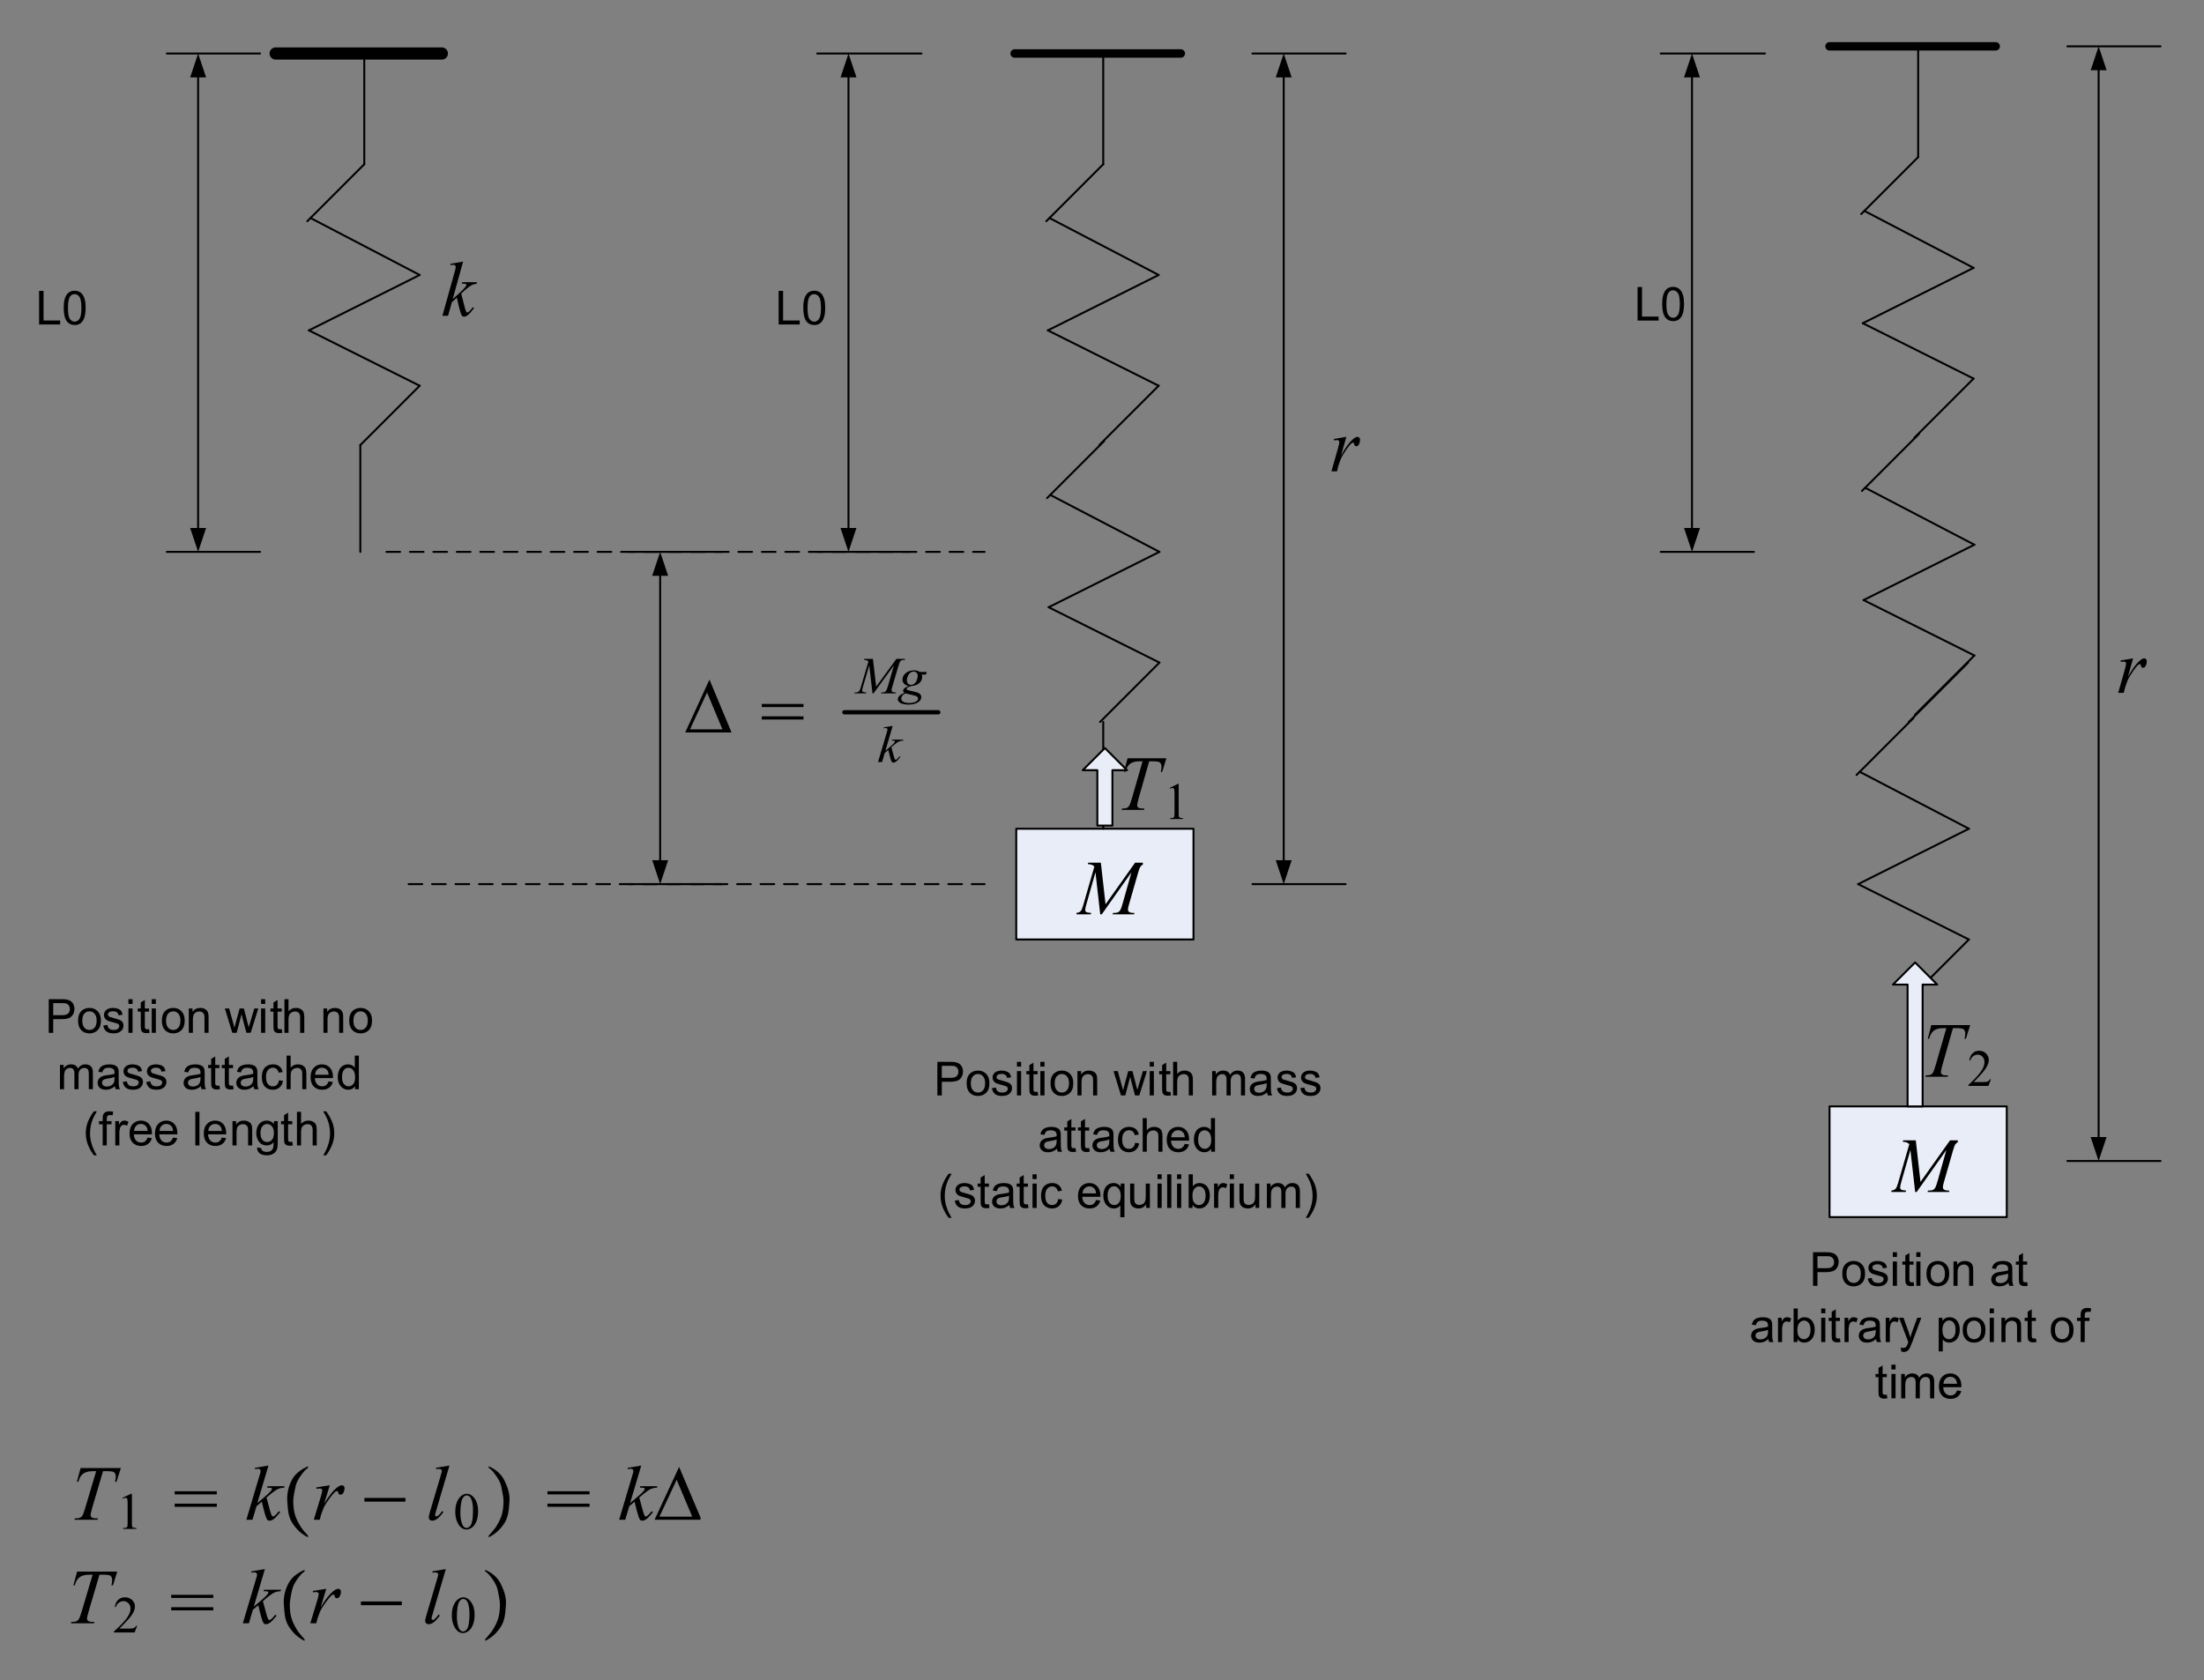 <?xml version="1.0" encoding="UTF-8"?>
<svg width="564pt" height="430pt" version="1.1" viewBox="0 0 564 430" xmlns="http://www.w3.org/2000/svg" xmlns:xlink="http://www.w3.org/1999/xlink">
 <rect x="0" y="0" width="564" height="430" fill="#808080" stroke="none"/>
 <defs>
  <symbol id="glyph0-1" overflow="visible">
   <path d="m0.875 0v-8.609h1.141v7.594h4.25v1.016z"/>
  </symbol>
  <symbol id="glyph0-2" overflow="visible">
   <path d="m0.5-4.25c0-1.02 0.102-1.836 0.312-2.453 0.207-0.625 0.52-1.102 0.938-1.438 0.414-0.332 0.938-0.5 1.562-0.5 0.457 0 0.859 0.094 1.203 0.281 0.352 0.18 0.645 0.445 0.875 0.797 0.227 0.355 0.406 0.781 0.531 1.281s0.188 1.18 0.188 2.031c0 1.012-0.105 1.828-0.312 2.453-0.199 0.617-0.508 1.094-0.922 1.438-0.418 0.336-0.938 0.5-1.562 0.5-0.836 0-1.492-0.297-1.969-0.891-0.562-0.719-0.844-1.883-0.844-3.5zm1.094 0c0 1.418 0.16 2.359 0.484 2.828 0.332 0.469 0.742 0.703 1.234 0.703 0.477 0 0.883-0.234 1.219-0.703 0.332-0.469 0.5-1.41 0.5-2.828 0-1.414-0.168-2.352-0.5-2.812-0.336-0.469-0.746-0.703-1.234-0.703-0.492 0-0.883 0.203-1.172 0.609-0.355 0.523-0.531 1.492-0.531 2.906z"/>
  </symbol>
  <symbol id="glyph0-3" overflow="visible">
   <path d="m0.922 0v-8.609h3.25c0.57 0 1.008 0.027 1.312 0.078 0.426 0.074 0.781 0.211 1.062 0.406 0.289 0.199 0.52 0.477 0.688 0.828 0.176 0.355 0.266 0.746 0.266 1.172 0 0.742-0.234 1.367-0.703 1.875-0.461 0.5-1.297 0.75-2.516 0.75h-2.219v3.5zm1.141-4.516h2.234c0.738 0 1.258-0.133 1.562-0.406 0.312-0.281 0.469-0.672 0.469-1.172 0-0.352-0.094-0.656-0.281-0.906-0.18-0.258-0.418-0.43-0.719-0.516-0.188-0.051-0.543-0.078-1.062-0.078h-2.203z"/>
  </symbol>
  <symbol id="glyph0-4" overflow="visible">
   <path d="m0.406-3.125c0-1.156 0.316-2.008 0.953-2.562 0.539-0.457 1.195-0.688 1.969-0.688 0.852 0 1.551 0.281 2.094 0.844 0.551 0.562 0.828 1.34 0.828 2.328 0 0.805-0.125 1.434-0.375 1.891-0.242 0.461-0.59 0.82-1.047 1.078-0.461 0.25-0.961 0.375-1.5 0.375-0.875 0-1.586-0.281-2.125-0.844-0.531-0.562-0.797-1.367-0.797-2.422zm1.078 0c0 0.805 0.172 1.402 0.516 1.797 0.352 0.398 0.797 0.594 1.328 0.594 0.52 0 0.953-0.195 1.297-0.594 0.352-0.395 0.531-1.004 0.531-1.828 0-0.77-0.18-1.352-0.531-1.75-0.344-0.395-0.777-0.594-1.297-0.594-0.531 0-0.977 0.199-1.328 0.594-0.344 0.398-0.516 0.992-0.516 1.781z"/>
  </symbol>
  <symbol id="glyph0-5" overflow="visible">
   <path d="m0.375-1.859 1.047-0.172c0.051 0.43 0.211 0.75 0.484 0.969 0.27 0.219 0.645 0.328 1.125 0.328 0.488 0 0.848-0.098 1.078-0.297 0.238-0.195 0.359-0.426 0.359-0.688 0-0.238-0.105-0.426-0.312-0.562-0.148-0.094-0.508-0.211-1.078-0.359-0.781-0.195-1.324-0.363-1.625-0.5-0.293-0.145-0.516-0.344-0.672-0.594-0.156-0.258-0.234-0.539-0.234-0.844 0-0.281 0.062-0.535 0.188-0.766 0.125-0.238 0.297-0.438 0.516-0.594 0.164-0.125 0.391-0.227 0.672-0.312 0.289-0.082 0.598-0.125 0.922-0.125 0.488 0 0.914 0.074 1.281 0.219 0.375 0.137 0.648 0.324 0.828 0.562 0.176 0.242 0.297 0.562 0.359 0.969l-1.031 0.141c-0.043-0.32-0.18-0.57-0.406-0.75-0.23-0.188-0.547-0.281-0.953-0.281-0.492 0-0.84 0.086-1.047 0.25-0.211 0.156-0.312 0.344-0.312 0.562 0 0.137 0.047 0.262 0.141 0.375 0.082 0.105 0.219 0.199 0.406 0.281 0.102 0.031 0.41 0.121 0.922 0.266 0.75 0.199 1.27 0.359 1.562 0.484 0.301 0.125 0.535 0.312 0.703 0.562 0.164 0.242 0.25 0.543 0.25 0.906 0 0.355-0.105 0.688-0.312 1-0.199 0.305-0.496 0.543-0.891 0.719-0.387 0.164-0.824 0.25-1.312 0.25-0.805 0-1.418-0.164-1.844-0.5-0.43-0.344-0.699-0.844-0.812-1.5z"/>
  </symbol>
  <symbol id="glyph0-6" overflow="visible">
   <path d="m0.797-7.391v-1.219h1.062v1.219zm0 7.391v-6.234h1.062v6.234z"/>
  </symbol>
  <symbol id="glyph0-7" overflow="visible">
   <path d="m3.109-0.953 0.141 0.938c-0.293 0.062-0.559 0.094-0.797 0.094-0.387 0-0.684-0.059-0.891-0.172-0.211-0.125-0.359-0.285-0.453-0.484-0.086-0.195-0.125-0.613-0.125-1.25v-3.594h-0.766v-0.812h0.766v-1.547l1.047-0.641v2.188h1.078v0.812h-1.078v3.656c0 0.305 0.02 0.496 0.062 0.578 0.039 0.086 0.102 0.152 0.188 0.203 0.082 0.055 0.203 0.078 0.359 0.078 0.113 0 0.27-0.016 0.469-0.047z"/>
  </symbol>
  <symbol id="glyph0-8" overflow="visible">
   <path d="m0.797 0v-6.234h0.953v0.875c0.457-0.676 1.117-1.016 1.984-1.016 0.375 0 0.719 0.07 1.031 0.203 0.312 0.137 0.547 0.312 0.703 0.531s0.266 0.48 0.328 0.781c0.039 0.188 0.062 0.527 0.062 1.016v3.844h-1.047v-3.797c0-0.426-0.043-0.742-0.125-0.953-0.086-0.219-0.23-0.391-0.438-0.516-0.211-0.133-0.461-0.203-0.75-0.203-0.449 0-0.84 0.148-1.172 0.438-0.324 0.281-0.484 0.824-0.484 1.625v3.406z"/>
  </symbol>
  <symbol id="glyph0-9" overflow="visible"></symbol>
  <symbol id="glyph0-10" overflow="visible">
   <path d="m1.938 0-1.906-6.234h1.094l1 3.594 0.359 1.344c0.02-0.062 0.129-0.488 0.328-1.281l1-3.656h1.078l1.25 4.812 0.359-1.203 1.062-3.609h1.031l-1.953 6.234h-1.094l-1-3.734-0.234-1.062-1.266 4.797z"/>
  </symbol>
  <symbol id="glyph0-11" overflow="visible">
   <path d="m0.797 0v-8.609h1.047v3.094c0.5-0.57 1.125-0.859 1.875-0.859 0.457 0 0.859 0.094 1.203 0.281 0.344 0.18 0.586 0.43 0.734 0.75 0.145 0.312 0.219 0.777 0.219 1.391v3.953h-1.062v-3.953c0-0.531-0.117-0.914-0.344-1.156-0.23-0.238-0.555-0.359-0.969-0.359-0.312 0-0.609 0.086-0.891 0.25-0.273 0.156-0.469 0.375-0.594 0.656-0.117 0.281-0.172 0.668-0.172 1.156v3.406z"/>
  </symbol>
  <symbol id="glyph0-12" overflow="visible">
   <path d="m2.812 2.531c-0.586-0.742-1.078-1.602-1.484-2.578-0.398-0.988-0.594-2.016-0.594-3.078 0-0.926 0.148-1.816 0.453-2.672 0.344-0.988 0.883-1.977 1.625-2.969h0.766c-0.48 0.824-0.797 1.406-0.953 1.75-0.23 0.543-0.418 1.105-0.562 1.688-0.168 0.742-0.25 1.48-0.25 2.219 0 1.887 0.586 3.766 1.766 5.641z"/>
  </symbol>
  <symbol id="glyph0-13" overflow="visible">
   <path d="m4.859-0.766c-0.387 0.336-0.762 0.57-1.125 0.703-0.367 0.133-0.758 0.203-1.172 0.203-0.68 0-1.203-0.164-1.578-0.5-0.367-0.332-0.547-0.758-0.547-1.281 0-0.312 0.066-0.594 0.203-0.844 0.145-0.25 0.328-0.445 0.547-0.594 0.227-0.156 0.484-0.273 0.766-0.359 0.207-0.051 0.52-0.102 0.938-0.156 0.852-0.102 1.484-0.223 1.891-0.359v-0.281c0-0.426-0.102-0.727-0.297-0.906-0.273-0.238-0.672-0.359-1.203-0.359-0.5 0-0.871 0.09-1.109 0.266-0.23 0.168-0.402 0.477-0.516 0.922l-1.047-0.141c0.102-0.445 0.258-0.805 0.469-1.078 0.219-0.27 0.531-0.477 0.938-0.625 0.406-0.145 0.879-0.219 1.422-0.219 0.531 0 0.961 0.062 1.297 0.188 0.332 0.125 0.578 0.281 0.734 0.469s0.266 0.43 0.328 0.719c0.031 0.18 0.047 0.5 0.047 0.969v1.422c0 0.98 0.02 1.602 0.062 1.859 0.051 0.262 0.145 0.512 0.281 0.75h-1.109c-0.117-0.219-0.188-0.473-0.219-0.766zm-0.078-2.359c-0.387 0.156-0.965 0.289-1.734 0.391-0.438 0.062-0.746 0.137-0.922 0.219-0.18 0.074-0.32 0.188-0.422 0.344-0.094 0.148-0.141 0.312-0.141 0.5 0 0.281 0.102 0.516 0.312 0.703 0.219 0.188 0.531 0.281 0.938 0.281 0.414 0 0.781-0.086 1.094-0.266 0.312-0.176 0.547-0.422 0.703-0.734 0.113-0.238 0.172-0.594 0.172-1.062z"/>
  </symbol>
  <symbol id="glyph0-14" overflow="visible">
   <path d="m4.859-2.281 1.047 0.125c-0.117 0.719-0.406 1.281-0.875 1.688s-1.043 0.609-1.719 0.609c-0.855 0-1.543-0.273-2.062-0.828-0.523-0.562-0.781-1.363-0.781-2.406 0-0.676 0.109-1.266 0.328-1.766 0.227-0.508 0.57-0.891 1.031-1.141 0.457-0.25 0.953-0.375 1.484-0.375 0.676 0 1.227 0.172 1.656 0.516 0.438 0.336 0.711 0.82 0.828 1.453l-1.016 0.156c-0.105-0.414-0.281-0.727-0.531-0.938-0.242-0.219-0.539-0.328-0.891-0.328-0.531 0-0.965 0.195-1.297 0.578-0.336 0.387-0.5 0.992-0.5 1.812 0 0.836 0.156 1.445 0.469 1.828 0.32 0.375 0.742 0.562 1.266 0.562 0.414 0 0.758-0.125 1.031-0.375 0.281-0.25 0.457-0.641 0.531-1.172z"/>
  </symbol>
  <symbol id="glyph0-15" overflow="visible">
   <path d="m5.062-2.016 1.094 0.141c-0.18 0.637-0.5 1.133-0.969 1.484-0.461 0.355-1.055 0.531-1.781 0.531-0.906 0-1.633-0.281-2.172-0.844-0.531-0.562-0.797-1.348-0.797-2.359 0-1.051 0.27-1.863 0.812-2.438 0.539-0.582 1.242-0.875 2.109-0.875 0.832 0 1.508 0.289 2.031 0.859 0.531 0.562 0.797 1.359 0.797 2.391v0.281h-4.656c0.039 0.68 0.234 1.199 0.578 1.562 0.352 0.367 0.789 0.547 1.312 0.547 0.383 0 0.711-0.098 0.984-0.297 0.281-0.207 0.5-0.535 0.656-0.984zm-3.469-1.703h3.484c-0.055-0.52-0.188-0.914-0.406-1.188-0.336-0.406-0.773-0.609-1.312-0.609-0.48 0-0.887 0.168-1.219 0.5-0.336 0.324-0.516 0.758-0.547 1.297z"/>
  </symbol>
  <symbol id="glyph0-16" overflow="visible">
   <path d="m4.766 2.391v-3.047c-0.156 0.23-0.387 0.422-0.688 0.578-0.293 0.145-0.605 0.219-0.938 0.219-0.742 0-1.383-0.297-1.922-0.891-0.531-0.594-0.797-1.398-0.797-2.422 0-0.633 0.109-1.195 0.328-1.688 0.219-0.5 0.531-0.875 0.938-1.125 0.414-0.258 0.875-0.391 1.375-0.391 0.77 0 1.375 0.324 1.812 0.969v-0.828h0.953v8.625zm-3.25-5.531c0 0.805 0.164 1.406 0.5 1.812 0.332 0.398 0.734 0.594 1.203 0.594 0.457 0 0.848-0.188 1.172-0.562 0.32-0.383 0.484-0.969 0.484-1.75 0-0.82-0.172-1.441-0.516-1.859-0.344-0.426-0.746-0.641-1.203-0.641-0.461 0-0.852 0.199-1.172 0.594-0.312 0.387-0.469 0.992-0.469 1.812z"/>
  </symbol>
  <symbol id="glyph0-17" overflow="visible">
   <path d="m4.875 0v-0.922c-0.48 0.711-1.137 1.062-1.969 1.062-0.375 0-0.727-0.07-1.047-0.203-0.312-0.145-0.547-0.32-0.703-0.531-0.156-0.219-0.266-0.484-0.328-0.797-0.043-0.207-0.062-0.535-0.062-0.984v-3.859h1.062v3.453c0 0.555 0.02 0.93 0.062 1.125 0.062 0.273 0.203 0.492 0.422 0.656 0.219 0.156 0.484 0.234 0.797 0.234 0.32 0 0.617-0.078 0.891-0.234 0.281-0.164 0.477-0.391 0.594-0.672 0.113-0.281 0.172-0.688 0.172-1.219v-3.344h1.062v6.234z"/>
  </symbol>
  <symbol id="glyph0-18" overflow="visible">
   <path d="m0.766 0v-8.609h1.062v8.609z"/>
  </symbol>
  <symbol id="glyph0-19" overflow="visible">
   <path d="m1.766 0h-0.984v-8.609h1.062v3.062c0.445-0.551 1.016-0.828 1.703-0.828 0.383 0 0.75 0.078 1.094 0.234 0.344 0.148 0.625 0.359 0.844 0.641 0.227 0.281 0.406 0.621 0.531 1.016 0.125 0.398 0.188 0.82 0.188 1.266 0 1.074-0.266 1.902-0.797 2.484-0.531 0.586-1.168 0.875-1.906 0.875-0.742 0-1.32-0.305-1.734-0.922zm-0.016-3.172c0 0.75 0.102 1.293 0.312 1.625 0.332 0.543 0.781 0.812 1.344 0.812 0.469 0 0.867-0.195 1.203-0.594 0.332-0.406 0.5-1.004 0.5-1.797 0-0.812-0.164-1.41-0.484-1.797-0.324-0.395-0.715-0.594-1.172-0.594-0.461 0-0.859 0.203-1.203 0.609-0.336 0.398-0.5 0.977-0.5 1.734z"/>
  </symbol>
  <symbol id="glyph0-20" overflow="visible">
   <path d="m0.781 0v-6.234h0.953v0.938c0.238-0.438 0.461-0.723 0.672-0.859 0.207-0.145 0.43-0.219 0.672-0.219 0.363 0 0.727 0.109 1.094 0.328l-0.359 0.984c-0.262-0.145-0.523-0.219-0.781-0.219-0.23 0-0.438 0.07-0.625 0.203-0.188 0.137-0.32 0.328-0.391 0.578-0.117 0.375-0.172 0.789-0.172 1.234v3.266z"/>
  </symbol>
  <symbol id="glyph0-21" overflow="visible">
   <path d="m0.797 0v-6.234h0.938v0.875c0.195-0.312 0.457-0.555 0.781-0.734 0.332-0.188 0.703-0.281 1.109-0.281 0.469 0 0.848 0.102 1.141 0.297 0.289 0.188 0.5 0.453 0.625 0.797 0.5-0.727 1.141-1.094 1.922-1.094 0.625 0 1.102 0.172 1.438 0.516 0.332 0.336 0.5 0.859 0.5 1.578v4.281h-1.062v-3.938c0-0.414-0.039-0.719-0.109-0.906-0.062-0.188-0.184-0.336-0.359-0.453-0.18-0.113-0.391-0.172-0.641-0.172-0.438 0-0.805 0.148-1.094 0.438-0.281 0.293-0.422 0.762-0.422 1.406v3.625h-1.062v-4.047c0-0.477-0.09-0.832-0.266-1.062-0.168-0.238-0.449-0.359-0.844-0.359-0.293 0-0.57 0.078-0.828 0.234-0.25 0.156-0.434 0.387-0.547 0.688-0.117 0.305-0.172 0.742-0.172 1.312v3.234z"/>
  </symbol>
  <symbol id="glyph0-22" overflow="visible">
   <path d="m1.484 2.531h-0.75c1.164-1.875 1.75-3.754 1.75-5.641 0-0.738-0.086-1.473-0.25-2.203-0.137-0.582-0.324-1.145-0.562-1.688-0.156-0.352-0.469-0.941-0.938-1.766h0.75c0.738 0.992 1.285 1.98 1.641 2.969 0.301 0.855 0.453 1.746 0.453 2.672 0 1.062-0.203 2.09-0.609 3.078-0.406 0.977-0.902 1.836-1.484 2.578z"/>
  </symbol>
  <symbol id="glyph1-1" overflow="visible">
   <path d="m12.125 0h-11.859l6.203-13.531zm-2.328-0.797-3.938-9.438-4.359 9.438z"/>
  </symbol>
  <symbol id="glyph1-2" overflow="visible">
   <path d="m0.359-7.297h10.672v0.797h-10.672zm0 3.172h10.672v0.812h-10.672z"/>
  </symbol>
  <symbol id="glyph2-1" overflow="visible">
   <path d="m4.281-8.828 0.828 7.109 5.188-7.109h2.188v0.25c-0.48 0.031-0.762 0.059-0.844 0.078-0.137 0.062-0.266 0.18-0.391 0.344-0.125 0.168-0.258 0.496-0.391 0.984l-1.656 5.594c-0.105 0.324-0.156 0.578-0.156 0.766 0 0.168 0.062 0.297 0.188 0.391 0.164 0.125 0.43 0.188 0.797 0.188h0.156l-0.062 0.234h-3.766l0.062-0.234h0.172c0.332 0 0.586-0.051 0.766-0.156 0.133-0.062 0.254-0.188 0.359-0.375 0.113-0.195 0.27-0.629 0.469-1.297l1.469-5.109-5.219 7.172h-0.266l-0.828-7.172-1.594 5.453c-0.148 0.469-0.219 0.781-0.219 0.938s0.055 0.281 0.172 0.375c0.125 0.086 0.414 0.141 0.875 0.172l-0.078 0.234h-2.938l0.062-0.234h0.188c0.438 0 0.75-0.109 0.938-0.328 0.145-0.156 0.289-0.492 0.438-1.016l1.953-6.578c-0.148-0.145-0.289-0.242-0.422-0.297-0.125-0.051-0.367-0.094-0.719-0.125l0.062-0.25z"/>
  </symbol>
  <symbol id="glyph2-2" overflow="visible">
   <path d="m7.047-5.484-0.203 0.672h-1.094c0.082 0.242 0.125 0.461 0.125 0.656 0 0.574-0.246 1.086-0.734 1.531-0.5 0.449-1.184 0.699-2.047 0.75-0.469 0.137-0.82 0.297-1.047 0.484-0.094 0.074-0.141 0.148-0.141 0.219 0 0.086 0.035 0.164 0.109 0.234 0.082 0.074 0.285 0.148 0.609 0.219l1.281 0.297c0.707 0.168 1.176 0.359 1.406 0.578 0.227 0.227 0.344 0.492 0.344 0.797 0 0.352-0.137 0.676-0.406 0.969-0.273 0.301-0.664 0.535-1.172 0.703-0.512 0.164-1.078 0.25-1.703 0.25-0.543 0-1.039-0.062-1.484-0.188-0.449-0.125-0.766-0.297-0.953-0.516-0.195-0.219-0.297-0.445-0.297-0.672 0-0.188 0.062-0.387 0.188-0.594 0.125-0.199 0.281-0.359 0.469-0.484 0.113-0.086 0.453-0.281 1.016-0.594-0.211-0.156-0.312-0.328-0.312-0.516 0-0.164 0.086-0.348 0.266-0.547 0.176-0.195 0.555-0.41 1.141-0.641-0.492-0.094-0.875-0.289-1.156-0.594-0.281-0.312-0.422-0.656-0.422-1.031 0-0.625 0.27-1.176 0.812-1.656 0.551-0.488 1.281-0.734 2.188-0.734 0.332 0 0.602 0.039 0.812 0.109 0.219 0.062 0.426 0.164 0.625 0.297zm-2.297 1.016c0-0.344-0.102-0.613-0.297-0.812-0.188-0.195-0.445-0.297-0.766-0.297-0.5 0-0.914 0.246-1.234 0.734-0.324 0.492-0.484 1-0.484 1.531 0 0.336 0.102 0.609 0.312 0.828 0.207 0.211 0.457 0.312 0.75 0.312 0.238 0 0.461-0.062 0.672-0.188 0.219-0.125 0.398-0.297 0.547-0.516 0.156-0.219 0.273-0.5 0.359-0.844 0.094-0.344 0.141-0.594 0.141-0.75zm-3.156 4.469c-0.355 0.156-0.625 0.359-0.812 0.609-0.18 0.258-0.266 0.508-0.266 0.75 0 0.289 0.129 0.523 0.391 0.703 0.375 0.27 0.926 0.406 1.656 0.406 0.633 0 1.172-0.105 1.609-0.312 0.445-0.211 0.672-0.48 0.672-0.812 0-0.168-0.086-0.328-0.25-0.484-0.156-0.156-0.477-0.281-0.953-0.375-0.262-0.055-0.945-0.215-2.047-0.484z"/>
  </symbol>
  <symbol id="glyph2-3" overflow="visible">
   <path d="m3.875-9.25-1.875 6.391 0.75-0.625c0.82-0.688 1.352-1.195 1.594-1.531 0.082-0.102 0.125-0.188 0.125-0.25 0-0.031-0.016-0.062-0.047-0.094-0.023-0.039-0.074-0.07-0.156-0.094-0.074-0.02-0.203-0.031-0.391-0.031h-0.234l0.062-0.25h2.891l-0.062 0.25c-0.336 0.023-0.621 0.074-0.859 0.156-0.242 0.086-0.477 0.211-0.703 0.375-0.438 0.324-0.73 0.547-0.875 0.672l-0.562 0.5c0.094 0.312 0.211 0.746 0.359 1.297 0.238 0.93 0.398 1.48 0.484 1.656 0.082 0.18 0.164 0.266 0.25 0.266 0.07 0 0.16-0.035 0.266-0.109 0.227-0.164 0.473-0.43 0.734-0.797l0.234 0.172c-0.48 0.594-0.852 0.984-1.109 1.172-0.25 0.188-0.484 0.281-0.703 0.281-0.18 0-0.32-0.074-0.422-0.219-0.18-0.25-0.469-1.254-0.875-3.016l-0.906 0.766-0.688 2.312h-1.031l2.203-7.422 0.172-0.641c0.031-0.102 0.047-0.195 0.047-0.281 0-0.102-0.043-0.188-0.125-0.25-0.086-0.07-0.203-0.109-0.359-0.109-0.105 0-0.266 0.023-0.484 0.062v-0.234z"/>
  </symbol>
  <symbol id="glyph3-1" overflow="visible">
   <path d="m6.234-13.219 1.203 10.641 7.562-10.641h3.172v0.359c-0.688 0.043-1.094 0.09-1.219 0.141-0.211 0.086-0.402 0.25-0.578 0.5-0.18 0.25-0.371 0.742-0.578 1.469l-2.406 8.375c-0.148 0.492-0.219 0.875-0.219 1.156 0 0.25 0.086 0.445 0.266 0.578 0.238 0.188 0.625 0.281 1.156 0.281h0.234l-0.094 0.359h-5.484l0.094-0.359h0.266c0.477 0 0.848-0.07 1.109-0.219 0.195-0.102 0.375-0.297 0.531-0.578 0.156-0.289 0.375-0.938 0.656-1.938l2.156-7.656-7.594 10.75h-0.391l-1.219-10.75-2.328 8.172c-0.199 0.699-0.297 1.168-0.297 1.406 0 0.242 0.082 0.43 0.25 0.562 0.176 0.125 0.598 0.211 1.266 0.25l-0.094 0.359h-4.297l0.109-0.359h0.25c0.633 0 1.094-0.16 1.375-0.484 0.207-0.238 0.422-0.75 0.641-1.531l2.844-9.859c-0.219-0.219-0.43-0.363-0.625-0.438-0.188-0.082-0.539-0.145-1.047-0.188l0.094-0.359z"/>
  </symbol>
  <symbol id="glyph4-1" overflow="visible">
   <path d="m5.484-13.859-2.656 9.578 1.062-0.938c1.164-1.031 1.922-1.789 2.266-2.281 0.113-0.164 0.172-0.289 0.172-0.375 0-0.062-0.023-0.117-0.062-0.172-0.031-0.051-0.105-0.094-0.219-0.125-0.105-0.031-0.293-0.047-0.562-0.047h-0.328l0.094-0.375h4.094l-0.094 0.375c-0.469 0.023-0.875 0.102-1.219 0.234-0.336 0.125-0.664 0.309-0.984 0.547-0.625 0.492-1.043 0.828-1.25 1.016l-0.797 0.75c0.133 0.469 0.301 1.121 0.5 1.953 0.344 1.398 0.57 2.227 0.688 2.484 0.113 0.262 0.234 0.391 0.359 0.391 0.102 0 0.227-0.055 0.375-0.172 0.32-0.25 0.672-0.641 1.047-1.172l0.328 0.234c-0.688 0.898-1.215 1.484-1.578 1.766-0.355 0.281-0.684 0.422-0.984 0.422-0.262 0-0.465-0.109-0.609-0.328-0.25-0.375-0.664-1.883-1.234-4.531l-1.281 1.156-0.969 3.469h-1.453l3.109-11.125 0.25-0.953c0.031-0.156 0.047-0.297 0.047-0.422 0-0.156-0.059-0.285-0.172-0.391-0.117-0.102-0.281-0.156-0.5-0.156-0.148 0-0.371 0.031-0.672 0.094v-0.344z"/>
  </symbol>
  <symbol id="glyph5-1" overflow="visible">
   <path d="m1-8.281 3.203-0.547-1.344 4.75c1.082-1.945 2.066-3.305 2.953-4.078 0.5-0.445 0.91-0.672 1.234-0.672 0.195 0 0.352 0.07 0.469 0.203 0.125 0.125 0.188 0.309 0.188 0.547 0 0.43-0.105 0.836-0.312 1.219-0.148 0.293-0.359 0.438-0.641 0.438-0.148 0-0.273-0.047-0.375-0.141-0.105-0.094-0.168-0.242-0.188-0.453-0.012-0.125-0.039-0.203-0.078-0.234-0.055-0.051-0.117-0.078-0.188-0.078-0.105 0-0.203 0.027-0.297 0.078-0.156 0.086-0.402 0.336-0.734 0.75-0.512 0.648-1.07 1.477-1.672 2.484-0.262 0.43-0.48 0.914-0.656 1.453-0.262 0.742-0.414 1.184-0.453 1.328l-0.297 1.234h-1.422l1.719-6.062c0.195-0.695 0.297-1.195 0.297-1.5 0-0.113-0.047-0.207-0.141-0.281-0.125-0.102-0.289-0.156-0.484-0.156-0.137 0-0.375 0.027-0.719 0.078z"/>
  </symbol>
  <symbol id="glyph6-1" overflow="visible">
   <path d="m0.797 0v-6.219h0.938v0.875c0.195-0.312 0.457-0.555 0.781-0.734 0.32-0.188 0.691-0.281 1.109-0.281 0.457 0 0.832 0.094 1.125 0.281 0.301 0.188 0.508 0.453 0.625 0.797 0.5-0.719 1.141-1.078 1.922-1.078 0.625 0 1.098 0.172 1.422 0.516 0.332 0.336 0.5 0.859 0.5 1.578v4.266h-1.047v-3.922c0-0.414-0.039-0.719-0.109-0.906-0.062-0.188-0.184-0.336-0.359-0.453-0.18-0.113-0.391-0.172-0.641-0.172-0.438 0-0.805 0.148-1.094 0.438-0.281 0.293-0.422 0.762-0.422 1.406v3.609h-1.062v-4.047c0-0.469-0.09-0.816-0.266-1.047-0.168-0.238-0.445-0.359-0.828-0.359-0.305 0-0.578 0.078-0.828 0.234s-0.434 0.387-0.547 0.688c-0.117 0.305-0.172 0.734-0.172 1.297v3.234z"/>
  </symbol>
  <symbol id="glyph6-2" overflow="visible">
   <path d="m4.859-0.766c-0.398 0.336-0.777 0.57-1.141 0.703-0.355 0.133-0.742 0.203-1.156 0.203-0.688 0-1.215-0.164-1.578-0.5-0.367-0.332-0.547-0.758-0.547-1.281 0-0.301 0.066-0.578 0.203-0.828 0.133-0.258 0.316-0.461 0.547-0.609 0.227-0.156 0.484-0.27 0.766-0.344 0.195-0.062 0.508-0.117 0.938-0.172 0.844-0.094 1.469-0.211 1.875-0.359v-0.266c0-0.438-0.102-0.742-0.297-0.922-0.273-0.227-0.672-0.344-1.203-0.344-0.492 0-0.855 0.09-1.094 0.266-0.242 0.168-0.418 0.469-0.531 0.906l-1.031-0.141c0.094-0.438 0.25-0.789 0.469-1.062 0.219-0.27 0.531-0.477 0.938-0.625 0.406-0.145 0.875-0.219 1.406-0.219s0.961 0.062 1.297 0.188c0.332 0.125 0.578 0.281 0.734 0.469s0.266 0.43 0.328 0.719c0.031 0.18 0.047 0.5 0.047 0.969v1.406c0 0.98 0.02 1.602 0.062 1.859 0.051 0.262 0.145 0.512 0.281 0.75h-1.109c-0.105-0.219-0.172-0.473-0.203-0.766zm-0.094-2.359c-0.387 0.156-0.961 0.293-1.719 0.406-0.438 0.062-0.746 0.137-0.922 0.219-0.18 0.074-0.32 0.184-0.422 0.328-0.094 0.148-0.141 0.312-0.141 0.5 0 0.281 0.102 0.516 0.312 0.703 0.219 0.188 0.531 0.281 0.938 0.281s0.766-0.086 1.078-0.266c0.32-0.176 0.555-0.422 0.703-0.734 0.113-0.238 0.172-0.586 0.172-1.047z"/>
  </symbol>
  <symbol id="glyph6-3" overflow="visible">
   <path d="m0.375-1.859 1.031-0.156c0.062 0.418 0.223 0.734 0.484 0.953 0.27 0.219 0.648 0.328 1.141 0.328 0.477 0 0.832-0.094 1.062-0.281 0.238-0.195 0.359-0.43 0.359-0.703 0-0.238-0.105-0.426-0.312-0.562-0.148-0.094-0.508-0.211-1.078-0.359-0.773-0.195-1.309-0.363-1.609-0.5-0.293-0.145-0.516-0.344-0.672-0.594s-0.234-0.531-0.234-0.844c0-0.27 0.062-0.523 0.188-0.766 0.125-0.238 0.297-0.438 0.516-0.594 0.164-0.113 0.391-0.211 0.672-0.297 0.281-0.082 0.586-0.125 0.922-0.125 0.477 0 0.898 0.074 1.266 0.219 0.375 0.137 0.648 0.324 0.828 0.562 0.176 0.242 0.297 0.559 0.359 0.953l-1.031 0.141c-0.043-0.312-0.18-0.555-0.406-0.734-0.219-0.188-0.539-0.281-0.953-0.281-0.48 0-0.824 0.086-1.031 0.25-0.211 0.156-0.312 0.344-0.312 0.562 0 0.137 0.039 0.258 0.125 0.359 0.094 0.117 0.227 0.211 0.406 0.281 0.102 0.043 0.414 0.133 0.938 0.266 0.75 0.211 1.27 0.375 1.562 0.5 0.289 0.125 0.52 0.309 0.688 0.547 0.164 0.242 0.25 0.543 0.25 0.906 0 0.355-0.105 0.688-0.312 1-0.199 0.305-0.492 0.543-0.875 0.719-0.387 0.164-0.824 0.25-1.312 0.25-0.812 0-1.434-0.164-1.859-0.5-0.418-0.344-0.684-0.844-0.797-1.5z"/>
  </symbol>
  <symbol id="glyph6-4" overflow="visible"></symbol>
  <symbol id="glyph6-5" overflow="visible">
   <path d="m3.094-0.938 0.156 0.922c-0.305 0.062-0.57 0.094-0.797 0.094-0.387 0-0.684-0.059-0.891-0.172-0.211-0.125-0.359-0.285-0.453-0.484-0.086-0.195-0.125-0.613-0.125-1.25v-3.578h-0.766v-0.812h0.766v-1.547l1.047-0.625v2.172h1.062v0.812h-1.062v3.641c0 0.305 0.016 0.496 0.047 0.578 0.039 0.086 0.102 0.152 0.188 0.203 0.082 0.055 0.203 0.078 0.359 0.078 0.125 0 0.281-0.008 0.469-0.031z"/>
  </symbol>
  <symbol id="glyph6-6" overflow="visible">
   <path d="m4.859-2.281 1.031 0.141c-0.117 0.711-0.406 1.266-0.875 1.672s-1.043 0.609-1.719 0.609c-0.855 0-1.543-0.273-2.062-0.828-0.512-0.562-0.766-1.363-0.766-2.406 0-0.664 0.109-1.25 0.328-1.75 0.227-0.508 0.566-0.891 1.016-1.141 0.457-0.25 0.957-0.375 1.5-0.375 0.664 0 1.211 0.172 1.641 0.516 0.438 0.336 0.719 0.82 0.844 1.453l-1.031 0.156c-0.094-0.414-0.266-0.727-0.516-0.938-0.25-0.219-0.555-0.328-0.906-0.328-0.531 0-0.965 0.195-1.297 0.578-0.336 0.375-0.5 0.977-0.5 1.797 0 0.844 0.16 1.453 0.484 1.828 0.32 0.375 0.738 0.562 1.25 0.562 0.414 0 0.758-0.125 1.031-0.375 0.281-0.25 0.461-0.641 0.547-1.172z"/>
  </symbol>
  <symbol id="glyph6-7" overflow="visible">
   <path d="m0.797 0v-8.594h1.047v3.078c0.488-0.562 1.109-0.844 1.859-0.844 0.469 0 0.867 0.094 1.203 0.281 0.344 0.18 0.586 0.43 0.734 0.75 0.145 0.312 0.219 0.777 0.219 1.391v3.938h-1.047v-3.938c0-0.531-0.117-0.914-0.344-1.156-0.23-0.238-0.555-0.359-0.969-0.359-0.312 0-0.609 0.086-0.891 0.25-0.273 0.156-0.469 0.375-0.594 0.656-0.117 0.273-0.172 0.652-0.172 1.141v3.406z"/>
  </symbol>
  <symbol id="glyph6-8" overflow="visible">
   <path d="m5.047-2 1.094 0.125c-0.168 0.637-0.484 1.133-0.953 1.484-0.469 0.355-1.062 0.531-1.781 0.531-0.906 0-1.633-0.281-2.172-0.844-0.531-0.562-0.797-1.348-0.797-2.359 0-1.039 0.27-1.848 0.812-2.422 0.539-0.582 1.238-0.875 2.094-0.875 0.832 0 1.508 0.281 2.031 0.844 0.531 0.562 0.797 1.359 0.797 2.391v0.281h-4.641c0.039 0.688 0.234 1.215 0.578 1.578 0.344 0.355 0.773 0.531 1.297 0.531 0.383 0 0.711-0.098 0.984-0.297 0.281-0.207 0.5-0.531 0.656-0.969zm-3.453-1.703h3.469c-0.043-0.531-0.172-0.926-0.391-1.188-0.344-0.406-0.781-0.609-1.312-0.609-0.492 0-0.902 0.164-1.234 0.484-0.324 0.324-0.5 0.762-0.531 1.312z"/>
  </symbol>
  <symbol id="glyph6-9" overflow="visible">
   <path d="m4.828 0v-0.781c-0.398 0.617-0.977 0.922-1.734 0.922-0.5 0-0.961-0.137-1.375-0.406-0.418-0.281-0.742-0.664-0.969-1.156-0.23-0.488-0.344-1.051-0.344-1.688 0-0.613 0.102-1.176 0.312-1.688 0.207-0.508 0.52-0.895 0.938-1.156 0.414-0.27 0.879-0.406 1.391-0.406 0.375 0 0.707 0.078 1 0.234 0.289 0.156 0.531 0.359 0.719 0.609v-3.078h1.047v8.594zm-3.328-3.109c0 0.805 0.164 1.402 0.5 1.797 0.332 0.387 0.727 0.578 1.188 0.578 0.457 0 0.848-0.188 1.172-0.562 0.32-0.375 0.484-0.945 0.484-1.719 0-0.852-0.168-1.477-0.5-1.875-0.324-0.395-0.727-0.594-1.203-0.594-0.469 0-0.859 0.195-1.172 0.578-0.312 0.375-0.469 0.977-0.469 1.797z"/>
  </symbol>
  <symbol id="glyph6-10" overflow="visible">
   <path d="m2.812 2.531c-0.586-0.742-1.078-1.602-1.484-2.578-0.398-0.988-0.594-2.008-0.594-3.062 0-0.926 0.145-1.816 0.438-2.672 0.352-0.988 0.898-1.973 1.641-2.953h0.75c-0.469 0.812-0.781 1.391-0.938 1.734-0.242 0.543-0.43 1.105-0.562 1.688-0.168 0.73-0.25 1.465-0.25 2.203 0 1.887 0.582 3.766 1.75 5.641z"/>
  </symbol>
  <symbol id="glyph6-11" overflow="visible">
   <path d="m1.047 0v-5.406h-0.938v-0.812h0.938v-0.672c0-0.414 0.035-0.723 0.109-0.922 0.102-0.281 0.281-0.504 0.531-0.672 0.258-0.164 0.617-0.25 1.078-0.25 0.301 0 0.629 0.039 0.984 0.109l-0.156 0.906c-0.219-0.031-0.43-0.047-0.625-0.047-0.324 0-0.555 0.07-0.688 0.203-0.125 0.137-0.188 0.391-0.188 0.766v0.578h1.219v0.812h-1.219v5.406z"/>
  </symbol>
  <symbol id="glyph6-12" overflow="visible">
   <path d="m0.781 0v-6.219h0.953v0.938c0.238-0.438 0.457-0.723 0.656-0.859 0.207-0.145 0.438-0.219 0.688-0.219 0.352 0 0.711 0.109 1.078 0.328l-0.359 0.984c-0.262-0.156-0.516-0.234-0.766-0.234-0.242 0-0.453 0.074-0.641 0.219-0.18 0.137-0.305 0.328-0.375 0.578-0.125 0.375-0.188 0.781-0.188 1.219v3.266z"/>
  </symbol>
  <symbol id="glyph6-13" overflow="visible">
   <path d="m0.766 0v-8.594h1.062v8.594z"/>
  </symbol>
  <symbol id="glyph6-14" overflow="visible">
   <path d="m0.797 0v-6.219h0.938v0.875c0.457-0.676 1.117-1.016 1.984-1.016 0.375 0 0.719 0.07 1.031 0.203 0.32 0.137 0.562 0.312 0.719 0.531s0.266 0.477 0.328 0.766c0.031 0.199 0.047 0.543 0.047 1.031v3.828h-1.047v-3.781c0-0.438-0.043-0.758-0.125-0.969-0.086-0.207-0.23-0.375-0.438-0.5-0.211-0.133-0.453-0.203-0.734-0.203-0.449 0-0.84 0.148-1.172 0.438-0.324 0.281-0.484 0.82-0.484 1.609v3.406z"/>
  </symbol>
  <symbol id="glyph6-15" overflow="visible">
   <path d="m0.594 0.516 1.031 0.156c0.039 0.312 0.16 0.539 0.359 0.688 0.258 0.195 0.613 0.297 1.062 0.297 0.488 0 0.863-0.102 1.125-0.297 0.27-0.199 0.453-0.469 0.547-0.812 0.062-0.219 0.086-0.672 0.078-1.359-0.461 0.543-1.031 0.812-1.719 0.812-0.855 0-1.516-0.305-1.984-0.922-0.469-0.625-0.703-1.363-0.703-2.219 0-0.594 0.102-1.141 0.312-1.641 0.219-0.508 0.531-0.898 0.938-1.172 0.406-0.27 0.883-0.406 1.438-0.406 0.738 0 1.348 0.297 1.828 0.891v-0.75h0.969v5.375c0 0.969-0.102 1.656-0.297 2.062-0.199 0.406-0.512 0.723-0.938 0.953-0.43 0.238-0.953 0.359-1.578 0.359-0.742 0-1.34-0.168-1.797-0.5-0.461-0.336-0.684-0.84-0.672-1.516zm0.875-3.734c0 0.812 0.16 1.406 0.484 1.781 0.32 0.375 0.727 0.562 1.219 0.562 0.488 0 0.895-0.188 1.219-0.562 0.332-0.375 0.5-0.957 0.5-1.75 0-0.758-0.172-1.332-0.516-1.719-0.336-0.383-0.742-0.578-1.219-0.578-0.469 0-0.871 0.195-1.203 0.578-0.324 0.375-0.484 0.938-0.484 1.688z"/>
  </symbol>
  <symbol id="glyph6-16" overflow="visible">
   <path d="m1.484 2.531h-0.75c1.164-1.875 1.75-3.754 1.75-5.641 0-0.727-0.086-1.457-0.25-2.188-0.137-0.582-0.324-1.145-0.562-1.688-0.156-0.344-0.469-0.926-0.938-1.75h0.75c0.727 0.98 1.27 1.965 1.625 2.953 0.301 0.855 0.453 1.746 0.453 2.672 0 1.055-0.203 2.074-0.609 3.062-0.406 0.977-0.898 1.836-1.469 2.578z"/>
  </symbol>
  <symbol id="glyph6-17" overflow="visible">
   <path d="m0.922 0v-8.594h3.25c0.562 0 0.992 0.027 1.297 0.078 0.426 0.074 0.781 0.211 1.062 0.406 0.289 0.199 0.52 0.477 0.688 0.828 0.176 0.355 0.266 0.746 0.266 1.172 0 0.73-0.234 1.352-0.703 1.859-0.461 0.5-1.297 0.75-2.516 0.75h-2.203v3.5zm1.141-4.5h2.219c0.738 0 1.258-0.133 1.562-0.406 0.312-0.281 0.469-0.672 0.469-1.172 0-0.352-0.094-0.656-0.281-0.906-0.18-0.258-0.414-0.43-0.703-0.516-0.199-0.051-0.555-0.078-1.062-0.078h-2.203z"/>
  </symbol>
  <symbol id="glyph6-18" overflow="visible">
   <path d="m0.406-3.109c0-1.156 0.316-2.008 0.953-2.562 0.531-0.457 1.18-0.688 1.953-0.688 0.852 0 1.551 0.281 2.094 0.844 0.551 0.555 0.828 1.324 0.828 2.312 0 0.805-0.121 1.434-0.359 1.891-0.242 0.461-0.594 0.82-1.062 1.078-0.461 0.25-0.961 0.375-1.5 0.375-0.867 0-1.57-0.273-2.109-0.828-0.531-0.562-0.797-1.367-0.797-2.422zm1.078 0c0 0.793 0.172 1.387 0.516 1.781 0.352 0.398 0.789 0.594 1.312 0.594 0.531 0 0.969-0.195 1.312-0.594 0.344-0.395 0.516-1 0.516-1.812 0-0.77-0.18-1.352-0.531-1.75-0.344-0.395-0.777-0.594-1.297-0.594-0.523 0-0.961 0.199-1.312 0.594-0.344 0.387-0.516 0.98-0.516 1.781z"/>
  </symbol>
  <symbol id="glyph6-19" overflow="visible">
   <path d="m0.797-7.375v-1.219h1.062v1.219zm0 7.375v-6.219h1.062v6.219z"/>
  </symbol>
  <symbol id="glyph6-20" overflow="visible">
   <path d="m1.938 0-1.906-6.219h1.094l0.984 3.594 0.375 1.328c0.02-0.062 0.129-0.488 0.328-1.281l0.984-3.641h1.078l0.938 3.609 0.312 1.188 0.359-1.203 1.062-3.594h1.031l-1.953 6.219h-1.094l-0.984-3.734-0.25-1.047-1.25 4.781z"/>
  </symbol>
  <symbol id="glyph6-21" overflow="visible">
   <path d="m0.875 0v-8.594h1.141v7.578h4.234v1.016z"/>
  </symbol>
  <symbol id="glyph6-22" overflow="visible">
   <path d="m0.5-4.234c0-1.02 0.102-1.836 0.312-2.453 0.207-0.625 0.516-1.102 0.922-1.438 0.414-0.332 0.938-0.5 1.562-0.5 0.457 0 0.859 0.094 1.203 0.281 0.352 0.188 0.645 0.461 0.875 0.812 0.227 0.344 0.406 0.766 0.531 1.266s0.188 1.18 0.188 2.031c0 1.012-0.105 1.824-0.312 2.438-0.199 0.617-0.508 1.094-0.922 1.438-0.406 0.336-0.93 0.5-1.562 0.5-0.824 0-1.477-0.297-1.953-0.891-0.562-0.707-0.844-1.867-0.844-3.484zm1.078 0c0 1.406 0.164 2.344 0.5 2.812 0.332 0.469 0.738 0.703 1.219 0.703 0.488 0 0.895-0.234 1.219-0.703 0.332-0.469 0.5-1.406 0.5-2.812 0-1.414-0.168-2.352-0.5-2.812-0.324-0.469-0.734-0.703-1.234-0.703-0.48 0-0.867 0.203-1.156 0.609-0.367 0.523-0.547 1.492-0.547 2.906z"/>
  </symbol>
  <symbol id="glyph6-23" overflow="visible">
   <path d="m1.766 0h-0.984v-8.594h1.062v3.062c0.445-0.551 1.016-0.828 1.703-0.828 0.383 0 0.742 0.078 1.078 0.234 0.344 0.148 0.625 0.359 0.844 0.641 0.227 0.281 0.406 0.621 0.531 1.016 0.125 0.398 0.188 0.82 0.188 1.266 0 1.062-0.266 1.887-0.797 2.469-0.531 0.586-1.164 0.875-1.891 0.875-0.742 0-1.32-0.305-1.734-0.922zm-0.016-3.156c0 0.742 0.102 1.277 0.312 1.609 0.332 0.543 0.781 0.812 1.344 0.812 0.457 0 0.852-0.195 1.188-0.594 0.344-0.395 0.516-0.992 0.516-1.797 0-0.812-0.164-1.41-0.484-1.797-0.324-0.383-0.715-0.578-1.172-0.578-0.461 0-0.859 0.203-1.203 0.609-0.336 0.398-0.5 0.977-0.5 1.734z"/>
  </symbol>
  <symbol id="glyph6-24" overflow="visible">
   <path d="m0.75 2.391-0.125-0.984c0.227 0.062 0.43 0.094 0.609 0.094 0.227 0 0.41-0.043 0.547-0.125 0.145-0.074 0.266-0.18 0.359-0.312 0.062-0.117 0.172-0.383 0.328-0.797 0.008-0.055 0.039-0.137 0.094-0.25l-2.375-6.234h1.141l1.297 3.594c0.164 0.461 0.316 0.945 0.453 1.453 0.125-0.488 0.27-0.961 0.438-1.422l1.328-3.625h1.047l-2.359 6.328c-0.262 0.676-0.461 1.145-0.594 1.406-0.188 0.352-0.406 0.609-0.656 0.766-0.242 0.164-0.527 0.25-0.859 0.25-0.199 0-0.422-0.047-0.672-0.141z"/>
  </symbol>
  <symbol id="glyph6-25" overflow="visible">
   <path d="m0.797 2.391v-8.609h0.953v0.797c0.227-0.312 0.484-0.547 0.766-0.703 0.289-0.156 0.641-0.234 1.047-0.234 0.531 0 1 0.137 1.406 0.406 0.406 0.273 0.707 0.656 0.906 1.156 0.207 0.5 0.312 1.047 0.312 1.641 0 0.637-0.117 1.211-0.344 1.719-0.219 0.512-0.547 0.902-0.984 1.172-0.438 0.27-0.898 0.406-1.375 0.406-0.355 0-0.672-0.074-0.953-0.219-0.281-0.156-0.512-0.344-0.688-0.562v3.031zm0.953-5.469c0 0.805 0.16 1.398 0.484 1.781 0.32 0.375 0.711 0.562 1.172 0.562 0.469 0 0.867-0.195 1.203-0.594 0.332-0.395 0.5-1.008 0.5-1.844 0-0.789-0.164-1.379-0.484-1.766-0.324-0.395-0.715-0.594-1.172-0.594-0.449 0-0.844 0.211-1.188 0.625-0.344 0.418-0.516 1.027-0.516 1.828z"/>
  </symbol>
  <symbol id="glyph7-1" overflow="visible">
   <path d="m2.891-13.219h9.938l-1.078 3.5h-0.359c0.125-0.508 0.188-0.969 0.188-1.375 0-0.469-0.148-0.82-0.438-1.062-0.219-0.188-0.781-0.281-1.688-0.281h-1.031l-2.594 9.109c-0.324 1.148-0.484 1.855-0.484 2.125 0 0.242 0.098 0.445 0.297 0.609 0.207 0.156 0.57 0.234 1.094 0.234h0.453l-0.125 0.359h-5.688l0.109-0.359h0.25c0.5 0 0.883-0.082 1.156-0.25 0.188-0.102 0.352-0.301 0.5-0.594 0.156-0.289 0.367-0.906 0.641-1.844l2.703-9.391h-0.781c-0.75 0-1.355 0.102-1.812 0.297-0.461 0.199-0.828 0.484-1.109 0.859-0.281 0.367-0.516 0.887-0.703 1.562h-0.344z"/>
  </symbol>
  <symbol id="glyph8-1" overflow="visible">
   <path d="m1.547-7.953 2.125-1.047h0.203v7.453c0 0.492 0.02 0.797 0.062 0.922 0.039 0.117 0.125 0.211 0.25 0.281 0.133 0.062 0.398 0.102 0.797 0.109v0.234h-3.281v-0.234c0.406-0.008 0.664-0.047 0.781-0.109 0.125-0.062 0.207-0.145 0.25-0.25 0.051-0.113 0.078-0.43 0.078-0.953v-4.766c0-0.645-0.023-1.055-0.062-1.234-0.031-0.133-0.09-0.234-0.172-0.297-0.074-0.07-0.168-0.109-0.281-0.109-0.156 0-0.375 0.07-0.656 0.203z"/>
  </symbol>
  <symbol id="glyph8-2" overflow="visible">
   <path d="m6.047-1.703-0.625 1.703h-5.141v-0.234c1.508-1.395 2.57-2.535 3.188-3.422 0.625-0.883 0.938-1.691 0.938-2.422 0-0.562-0.172-1.02-0.516-1.375-0.336-0.363-0.734-0.547-1.203-0.547-0.438 0-0.828 0.133-1.172 0.391-0.336 0.25-0.586 0.621-0.75 1.109h-0.234c0.102-0.801 0.379-1.414 0.828-1.844 0.445-0.438 1-0.656 1.656-0.656 0.707 0 1.297 0.23 1.766 0.688 0.477 0.461 0.719 1 0.719 1.625 0 0.449-0.102 0.898-0.297 1.344-0.324 0.699-0.84 1.445-1.547 2.234-1.074 1.18-1.742 1.887-2 2.125h2.281c0.457 0 0.781-0.016 0.969-0.047s0.352-0.098 0.5-0.203c0.156-0.113 0.285-0.27 0.391-0.469z"/>
  </symbol>
  <symbol id="glyph9-1" overflow="visible">
   <path d="m3-13.234h10.297l-1.109 3.516h-0.375c0.125-0.508 0.188-0.969 0.188-1.375 0-0.477-0.152-0.836-0.453-1.078-0.219-0.176-0.805-0.266-1.75-0.266h-1.062l-2.688 9.109c-0.336 1.148-0.5 1.855-0.5 2.125 0 0.242 0.102 0.445 0.312 0.609 0.219 0.156 0.594 0.234 1.125 0.234h0.469l-0.125 0.359h-5.891l0.109-0.359h0.25c0.52 0 0.922-0.082 1.203-0.25 0.195-0.102 0.375-0.301 0.531-0.594 0.156-0.289 0.375-0.906 0.656-1.844l2.797-9.391h-0.797c-0.781 0-1.414 0.102-1.891 0.297-0.48 0.188-0.867 0.469-1.156 0.844-0.293 0.367-0.531 0.891-0.719 1.578h-0.375z"/>
  </symbol>
  <symbol id="glyph9-2" overflow="visible">
   <path d="m5.859-13.875-2.844 9.594 1.141-0.953c1.25-1.02 2.062-1.781 2.438-2.281 0.113-0.156 0.172-0.281 0.172-0.375 0-0.051-0.023-0.102-0.062-0.156-0.031-0.051-0.109-0.094-0.234-0.125-0.117-0.031-0.32-0.047-0.609-0.047h-0.344l0.109-0.375h4.359l-0.094 0.375c-0.5 0.023-0.934 0.094-1.297 0.219-0.367 0.125-0.715 0.312-1.047 0.562-0.68 0.492-1.121 0.828-1.328 1.016l-0.875 0.75c0.156 0.461 0.336 1.109 0.547 1.953 0.363 1.398 0.609 2.227 0.734 2.484 0.125 0.262 0.254 0.391 0.391 0.391 0.113 0 0.242-0.055 0.391-0.172 0.352-0.25 0.723-0.645 1.109-1.188l0.359 0.25c-0.73 0.898-1.289 1.484-1.672 1.766-0.387 0.281-0.742 0.422-1.062 0.422-0.281 0-0.5-0.109-0.656-0.328-0.262-0.375-0.703-1.883-1.328-4.531l-1.359 1.156-1.031 3.469h-1.562l3.312-11.141 0.281-0.938c0.031-0.164 0.047-0.312 0.047-0.438 0-0.156-0.062-0.285-0.188-0.391-0.117-0.102-0.293-0.156-0.531-0.156-0.148 0-0.387 0.039-0.719 0.109v-0.344z"/>
  </symbol>
  <symbol id="glyph9-3" overflow="visible">
   <path d="m1.062-8.281 3.453-0.547-1.438 4.734c1.164-1.938 2.227-3.297 3.188-4.078 0.539-0.438 0.977-0.656 1.312-0.656 0.219 0 0.391 0.062 0.516 0.188 0.133 0.125 0.203 0.309 0.203 0.547 0 0.43-0.117 0.84-0.344 1.234-0.156 0.293-0.387 0.438-0.688 0.438-0.156 0-0.293-0.047-0.406-0.141-0.105-0.102-0.172-0.254-0.203-0.453-0.012-0.125-0.039-0.207-0.078-0.25-0.062-0.051-0.133-0.078-0.203-0.078-0.105 0-0.211 0.027-0.312 0.078-0.18 0.094-0.445 0.352-0.797 0.766-0.555 0.637-1.152 1.465-1.797 2.484-0.281 0.43-0.523 0.914-0.719 1.453-0.281 0.742-0.445 1.184-0.484 1.328l-0.312 1.234h-1.531l1.844-6.062c0.219-0.695 0.328-1.195 0.328-1.5 0-0.113-0.055-0.211-0.156-0.297-0.137-0.102-0.312-0.156-0.531-0.156-0.137 0-0.391 0.031-0.766 0.094z"/>
  </symbol>
  <symbol id="glyph9-4" overflow="visible">
   <path d="m6.094-13.875-3.422 11.609c-0.168 0.586-0.25 0.938-0.25 1.062 0 0.105 0.031 0.188 0.094 0.25s0.141 0.094 0.234 0.094c0.125 0 0.258-0.055 0.406-0.172 0.352-0.258 0.719-0.672 1.094-1.234l0.297 0.297c-0.637 0.875-1.219 1.484-1.75 1.828-0.398 0.25-0.766 0.375-1.109 0.375-0.262 0-0.477-0.086-0.641-0.25-0.168-0.164-0.25-0.363-0.25-0.594 0-0.227 0.102-0.707 0.312-1.438l2.719-9.156c0.219-0.75 0.328-1.176 0.328-1.281 0-0.156-0.07-0.285-0.203-0.391-0.125-0.102-0.32-0.156-0.578-0.156-0.156 0-0.391 0.027-0.703 0.078v-0.359z"/>
  </symbol>
  <symbol id="glyph10-1" overflow="visible">
   <path d="m1.594-7.953 2.203-1.047h0.219v7.438c0 0.5 0.02 0.812 0.062 0.938 0.039 0.117 0.129 0.211 0.266 0.281 0.133 0.062 0.406 0.102 0.812 0.109v0.234h-3.391v-0.234c0.426-0.008 0.703-0.047 0.828-0.109s0.207-0.145 0.25-0.25c0.051-0.113 0.078-0.438 0.078-0.969v-4.75c0-0.645-0.023-1.062-0.062-1.25-0.031-0.133-0.09-0.234-0.172-0.297-0.086-0.062-0.184-0.094-0.297-0.094-0.168 0-0.398 0.07-0.688 0.203z"/>
  </symbol>
  <symbol id="glyph10-2" overflow="visible">
   <path d="m0.5-4.359c0-1.008 0.148-1.875 0.453-2.594 0.312-0.727 0.727-1.27 1.25-1.625 0.395-0.281 0.805-0.422 1.234-0.422 0.695 0 1.32 0.344 1.875 1.031 0.688 0.855 1.031 2.012 1.031 3.469 0 1.023-0.152 1.891-0.453 2.609-0.305 0.719-0.688 1.242-1.156 1.562-0.469 0.324-0.922 0.484-1.359 0.484-0.867 0-1.586-0.492-2.156-1.484-0.48-0.844-0.719-1.852-0.719-3.031zm1.297 0.156c0 1.219 0.156 2.215 0.469 2.984 0.25 0.648 0.625 0.969 1.125 0.969 0.238 0 0.488-0.102 0.75-0.312 0.258-0.219 0.457-0.57 0.594-1.062 0.195-0.75 0.297-1.801 0.297-3.156 0-1.008-0.105-1.848-0.312-2.516-0.168-0.5-0.375-0.852-0.625-1.062-0.18-0.145-0.398-0.219-0.656-0.219-0.305 0-0.574 0.133-0.812 0.391-0.324 0.367-0.543 0.934-0.656 1.703-0.117 0.773-0.172 1.531-0.172 2.281z"/>
  </symbol>
  <symbol id="glyph11-1" overflow="visible">
   <path d="m0.375-7.297h10.781v0.797h-10.781zm0 3.172h10.781v0.812h-10.781z"/>
  </symbol>
  <symbol id="glyph11-2" overflow="visible">
   <path d="m12.266 0h-12l6.281-13.531zm-2.359-0.797-3.984-9.438-4.406 9.438z"/>
  </symbol>
  <symbol id="glyph12-1" overflow="visible">
   <path d="m6.984 3.516v0.406c-1.637-0.793-2.984-2.027-4.047-3.703-0.469-0.727-0.797-1.617-0.984-2.672-0.094-0.551-0.188-1.52-0.281-2.906-0.012-0.227-0.016-0.457-0.016-0.688 0-1.57 0.379-3.117 1.141-4.641 0.758-1.488 2.156-2.68 4.188-3.578v0.422c-0.531 0.293-1.203 1.027-2.016 2.203-0.617 0.898-1.008 1.742-1.172 2.531-0.398 1.781-0.594 3.012-0.594 3.688 0 1.586 0.188 2.891 0.562 3.922 0.301 0.887 0.801 1.863 1.5 2.938 0.188 0.289 0.461 0.645 0.828 1.062 0.5 0.539 0.797 0.879 0.891 1.016z"/>
  </symbol>
  <symbol id="glyph12-2" overflow="visible">
   <path d="m6.172-5.359c-0.094 1.387-0.195 2.356-0.297 2.906-0.188 1.055-0.508 1.945-0.953 2.672-1.062 1.676-2.422 2.91-4.078 3.703v-0.406c0.414-0.438 1-1.133 1.75-2.078 0.688-1.074 1.188-2.051 1.5-2.938 0.363-1.031 0.547-2.336 0.547-3.922 0-0.676-0.195-1.906-0.578-3.688-0.18-0.789-0.574-1.633-1.188-2.531-0.375-0.551-0.672-0.957-0.891-1.219-0.398-0.457-0.777-0.785-1.141-0.984v-0.422c1.875 0.824 3.207 2.016 4 3.578 0.895 1.781 1.344 3.391 1.344 4.828 0 0.168-0.008 0.336-0.016 0.5z"/>
  </symbol>
  <symbol id="glyph13-1" overflow="visible">
   <path d="m10.875-4.641h-10.5v-0.953h10.5z"/>
  </symbol>
  <symbol id="glyph14-1" overflow="visible">
   <path d="m3-13.234h10.266l-1.094 3.516h-0.391c0.125-0.508 0.188-0.969 0.188-1.375 0-0.477-0.148-0.836-0.438-1.078-0.23-0.176-0.812-0.266-1.75-0.266h-1.062l-2.688 9.109c-0.336 1.148-0.5 1.855-0.5 2.125 0 0.242 0.102 0.445 0.312 0.609 0.219 0.156 0.594 0.234 1.125 0.234h0.469l-0.125 0.359h-5.891l0.109-0.359h0.266c0.52 0 0.922-0.082 1.203-0.25 0.188-0.102 0.359-0.301 0.516-0.594 0.156-0.289 0.375-0.906 0.656-1.844l2.797-9.391h-0.797c-0.781 0-1.414 0.102-1.891 0.297-0.469 0.188-0.855 0.469-1.156 0.844-0.293 0.367-0.527 0.891-0.703 1.578h-0.375z"/>
  </symbol>
  <symbol id="glyph14-2" overflow="visible">
   <path d="m5.844-13.875-2.828 9.594 1.141-0.953c1.238-1.02 2.047-1.781 2.422-2.281 0.113-0.156 0.172-0.281 0.172-0.375 0-0.051-0.023-0.102-0.062-0.156-0.031-0.051-0.109-0.094-0.234-0.125-0.117-0.031-0.32-0.047-0.609-0.047h-0.344l0.109-0.375h4.359l-0.094 0.375c-0.5 0.023-0.934 0.094-1.297 0.219-0.367 0.125-0.715 0.312-1.047 0.562-0.68 0.492-1.121 0.828-1.328 1.016l-0.859 0.75c0.145 0.461 0.32 1.109 0.531 1.953 0.363 1.398 0.609 2.227 0.734 2.484 0.125 0.262 0.254 0.391 0.391 0.391 0.113 0 0.242-0.055 0.391-0.172 0.344-0.25 0.711-0.645 1.109-1.188l0.359 0.25c-0.73 0.898-1.289 1.484-1.672 1.766-0.387 0.281-0.742 0.422-1.062 0.422-0.281 0-0.496-0.109-0.641-0.328-0.273-0.375-0.715-1.883-1.328-4.531l-1.375 1.156-1.031 3.469h-1.547l3.312-11.141 0.281-0.938c0.031-0.164 0.047-0.312 0.047-0.438 0-0.156-0.062-0.285-0.188-0.391-0.125-0.102-0.305-0.156-0.531-0.156-0.156 0-0.402 0.039-0.734 0.109v-0.344z"/>
  </symbol>
  <symbol id="glyph14-3" overflow="visible">
   <path d="m1.062-8.281 3.453-0.547-1.438 4.734c1.156-1.938 2.211-3.297 3.172-4.078 0.539-0.438 0.977-0.656 1.312-0.656 0.219 0 0.391 0.062 0.516 0.188s0.188 0.309 0.188 0.547c0 0.43-0.109 0.84-0.328 1.234-0.168 0.293-0.398 0.438-0.688 0.438-0.156 0-0.293-0.047-0.406-0.141-0.105-0.102-0.172-0.254-0.203-0.453-0.012-0.125-0.039-0.207-0.078-0.25-0.062-0.051-0.133-0.078-0.203-0.078-0.105 0-0.211 0.027-0.312 0.078-0.18 0.094-0.438 0.352-0.781 0.766-0.555 0.637-1.152 1.465-1.797 2.484-0.281 0.43-0.523 0.914-0.719 1.453-0.281 0.742-0.445 1.184-0.484 1.328l-0.312 1.234h-1.531l1.844-6.062c0.207-0.695 0.312-1.195 0.312-1.5 0-0.113-0.047-0.211-0.141-0.297-0.137-0.102-0.312-0.156-0.531-0.156-0.137 0-0.391 0.031-0.766 0.094z"/>
  </symbol>
  <symbol id="glyph14-4" overflow="visible">
   <path d="m6.078-13.875-3.406 11.609c-0.168 0.586-0.25 0.938-0.25 1.062 0 0.105 0.031 0.188 0.094 0.25s0.141 0.094 0.234 0.094c0.125 0 0.258-0.055 0.406-0.172 0.344-0.258 0.703-0.672 1.078-1.234l0.312 0.297c-0.637 0.875-1.219 1.484-1.75 1.828-0.398 0.25-0.773 0.375-1.125 0.375-0.25 0-0.465-0.086-0.641-0.25-0.168-0.164-0.25-0.363-0.25-0.594 0-0.227 0.109-0.707 0.328-1.438l2.703-9.156c0.219-0.75 0.328-1.176 0.328-1.281 0-0.156-0.062-0.285-0.188-0.391-0.125-0.102-0.324-0.156-0.594-0.156-0.148 0-0.375 0.027-0.688 0.078v-0.359z"/>
  </symbol>
  <symbol id="glyph15-1" overflow="visible">
   <path d="m6.25-1.703-0.641 1.703h-5.312v-0.234c1.562-1.406 2.66-2.547 3.297-3.422 0.645-0.883 0.969-1.695 0.969-2.438 0-0.562-0.18-1.02-0.531-1.375-0.355-0.363-0.773-0.547-1.25-0.547-0.449 0-0.852 0.133-1.203 0.391-0.355 0.25-0.617 0.621-0.781 1.109h-0.25c0.113-0.801 0.398-1.414 0.859-1.844 0.457-0.426 1.031-0.641 1.719-0.641 0.727 0 1.336 0.23 1.828 0.688 0.488 0.461 0.734 1 0.734 1.625 0 0.449-0.105 0.898-0.312 1.344-0.324 0.699-0.855 1.438-1.594 2.219-1.105 1.188-1.797 1.902-2.078 2.141h2.359c0.477 0 0.812-0.016 1-0.047 0.195-0.039 0.375-0.113 0.531-0.219 0.156-0.102 0.289-0.254 0.406-0.453z"/>
  </symbol>
  <symbol id="glyph15-2" overflow="visible">
   <path d="m0.5-4.359c0-1.008 0.148-1.875 0.453-2.594 0.312-0.727 0.727-1.27 1.25-1.625 0.395-0.281 0.805-0.422 1.234-0.422 0.688 0 1.305 0.344 1.859 1.031 0.688 0.855 1.031 2.012 1.031 3.469 0 1.023-0.152 1.891-0.453 2.609-0.305 0.719-0.688 1.242-1.156 1.562-0.469 0.324-0.922 0.484-1.359 0.484-0.855 0-1.57-0.492-2.141-1.484-0.48-0.844-0.719-1.852-0.719-3.031zm1.297 0.156c0 1.219 0.148 2.215 0.453 2.984 0.258 0.648 0.641 0.969 1.141 0.969 0.238 0 0.484-0.102 0.734-0.312 0.258-0.219 0.457-0.57 0.594-1.062 0.195-0.75 0.297-1.801 0.297-3.156 0-1.008-0.105-1.848-0.312-2.516-0.156-0.5-0.367-0.852-0.625-1.062-0.18-0.145-0.398-0.219-0.656-0.219-0.305 0-0.57 0.133-0.797 0.391-0.324 0.367-0.543 0.934-0.656 1.703-0.117 0.773-0.172 1.531-0.172 2.281z"/>
  </symbol>
  <symbol id="glyph16-1" overflow="visible">
   <path d="m0.375-7.297h10.766v0.797h-10.766zm0 3.172h10.766v0.812h-10.766z"/>
  </symbol>
  <symbol id="glyph17-1" overflow="visible">
   <path d="m6.969 3.516v0.406c-1.637-0.793-2.984-2.027-4.047-3.703-0.461-0.727-0.781-1.617-0.969-2.672-0.094-0.551-0.188-1.52-0.281-2.906-0.023-0.227-0.031-0.457-0.031-0.688 0-1.57 0.383-3.117 1.156-4.641 0.75-1.488 2.141-2.68 4.172-3.578v0.422c-0.531 0.293-1.203 1.027-2.016 2.203-0.605 0.898-0.996 1.742-1.172 2.531-0.398 1.781-0.594 3.012-0.594 3.688 0 1.586 0.188 2.891 0.562 3.922 0.312 0.887 0.812 1.863 1.5 2.938 0.188 0.289 0.469 0.645 0.844 1.062 0.488 0.539 0.781 0.879 0.875 1.016z"/>
  </symbol>
  <symbol id="glyph17-2" overflow="visible">
   <path d="m6.156-5.359c-0.094 1.387-0.188 2.356-0.281 2.906-0.188 1.055-0.512 1.945-0.969 2.672-1.062 1.676-2.418 2.91-4.062 3.703v-0.406c0.414-0.438 0.992-1.133 1.734-2.078 0.688-1.074 1.188-2.051 1.5-2.938 0.363-1.031 0.547-2.336 0.547-3.922 0-0.676-0.195-1.906-0.578-3.688-0.18-0.789-0.57-1.633-1.172-2.531-0.375-0.551-0.68-0.957-0.906-1.219-0.387-0.457-0.762-0.785-1.125-0.984v-0.422c1.875 0.824 3.203 2.016 3.984 3.578 0.895 1.781 1.344 3.391 1.344 4.828 0 0.168-0.008 0.336-0.016 0.5z"/>
  </symbol>
  <symbol id="glyph18-1" overflow="visible">
   <path d="m10.844-4.641h-10.469v-0.953h10.469z"/>
  </symbol>
  <clipPath id="clip1">
   <path d="m175.08 173h12.922v15h-12.922z"/>
  </clipPath>
  <clipPath id="clip2">
   <path d="m224 185h8v10.441h-8z"/>
  </clipPath>
  <clipPath id="clip3">
   <path d="m275.47 220h16.988v15h-16.988z"/>
  </clipPath>
  <clipPath id="clip4">
   <path d="m113.02 66h9.004v16h-9.004z"/>
  </clipPath>
  <clipPath id="clip5">
   <path d="m340.32 111h7.981v10h-7.981z"/>
  </clipPath>
  <clipPath id="clip6">
   <path d="m484.01 291h16.988v15h-16.988z"/>
  </clipPath>
  <clipPath id="clip7">
   <path d="m528 11h25.926v287h-25.926z"/>
  </clipPath>
  <clipPath id="clip8">
   <path d="m542 168h7.633v10h-7.633z"/>
  </clipPath>
  <clipPath id="clip9">
   <path d="m73 375h6v18.973h-6z"/>
  </clipPath>
  <clipPath id="clip10">
   <path d="m125 375h6v18.973h-6z"/>
  </clipPath>
  <clipPath id="clip11">
   <path d="m167 375h12.266v14h-12.266z"/>
  </clipPath>
 </defs>
 <g id="surface1">
  <path transform="matrix(1,0,0,-1,-29.074,807)" d="m99.617 793.31h42.523" fill="none" stroke="#000" stroke-linecap="round" stroke-linejoin="round" stroke-miterlimit="10" stroke-width="3.12"/>
  <path transform="matrix(1,0,0,-1,-29.074,807)" d="m122.29 793.31v-28.348" fill="none" stroke="#000" stroke-linecap="round" stroke-linejoin="round" stroke-miterlimit="10" stroke-width=".5"/>
  <path transform="matrix(1,0,0,-1,-29.074,807)" d="m122.29 764.96-14.57-14.57" fill="none" stroke="#000" stroke-linecap="round" stroke-linejoin="round" stroke-miterlimit="10" stroke-width=".5"/>
  <path transform="matrix(1,0,0,-1,-29.074,807)" d="m108.53 751.2 27.938-14.578" fill="none" stroke="#000" stroke-linecap="round" stroke-linejoin="round" stroke-miterlimit="10" stroke-width=".5"/>
  <path transform="matrix(1,0,0,-1,-29.074,807)" d="m136.47 736.62-28.348-14.18" fill="none" stroke="#000" stroke-linecap="round" stroke-linejoin="round" stroke-miterlimit="10" stroke-width=".5"/>
  <path transform="matrix(1,0,0,-1,-29.074,807)" d="m108.12 722.44 28.348-14.172" fill="none" stroke="#000" stroke-linecap="round" stroke-linejoin="round" stroke-miterlimit="10" stroke-width=".5"/>
  <path transform="matrix(1,0,0,-1,-29.074,807)" d="m136.47 708.27-15.188-15.18" fill="none" stroke="#000" stroke-linecap="round" stroke-linejoin="round" stroke-miterlimit="10" stroke-width=".5"/>
  <path transform="matrix(1,0,0,-1,-29.074,807)" d="m121.28 693.09v-27.34" fill="none" stroke="#000" stroke-linecap="round" stroke-linejoin="round" stroke-miterlimit="10" stroke-width=".5"/>
  <path d="m42.699 141.25h23.844zm0-127.56h23.844z" fill="#fff" fill-rule="evenodd"/>
  <path transform="matrix(1,0,0,-1,-29.074,807)" d="m71.773 665.75h23.844zm0 127.56h23.844zm8-63.777v-58.172m0 58.172v58.168" fill="none" stroke="#000" stroke-linecap="round" stroke-linejoin="round" stroke-miterlimit="10" stroke-width=".5"/>
  <path d="m52.742 135.13-2.043 6.121-2.039-6.121z" fill-rule="evenodd"/>
  <path d="m48.66 19.809 2.039-6.117 2.043 6.117z" fill-rule="evenodd"/>
  <g>
   <use x="9.126" y="83.05" xlink:href="#glyph0-1"/>
  </g>
  <g>
   <use x="15.801" y="83.05" xlink:href="#glyph0-2"/>
  </g>
  <path transform="matrix(1,0,0,-1,-29.074,807)" d="m288.72 793.31h42.52" fill="none" stroke="#000" stroke-linecap="round" stroke-linejoin="round" stroke-miterlimit="10" stroke-width="2.16"/>
  <path transform="matrix(1,0,0,-1,-29.074,807)" d="m311.39 793.31v-28.348" fill="none" stroke="#000" stroke-linecap="round" stroke-linejoin="round" stroke-miterlimit="10" stroke-width=".5"/>
  <path transform="matrix(1,0,0,-1,-29.074,807)" d="m311.39 764.96-14.57-14.57" fill="none" stroke="#000" stroke-linecap="round" stroke-linejoin="round" stroke-miterlimit="10" stroke-width=".5"/>
  <path transform="matrix(1,0,0,-1,-29.074,807)" d="m297.63 751.2 27.941-14.578" fill="none" stroke="#000" stroke-linecap="round" stroke-linejoin="round" stroke-miterlimit="10" stroke-width=".5"/>
  <path transform="matrix(1,0,0,-1,-29.074,807)" d="m325.57 736.62-28.352-14.18" fill="none" stroke="#000" stroke-linecap="round" stroke-linejoin="round" stroke-miterlimit="10" stroke-width=".5"/>
  <path transform="matrix(1,0,0,-1,-29.074,807)" d="m297.22 722.44 28.352-14.172" fill="none" stroke="#000" stroke-linecap="round" stroke-linejoin="round" stroke-miterlimit="10" stroke-width=".5"/>
  <path transform="matrix(1,0,0,-1,-29.074,807)" d="m325.57 708.27-15.191-15.18" fill="none" stroke="#000" stroke-linecap="round" stroke-linejoin="round" stroke-miterlimit="10" stroke-width=".5"/>
  <path d="m209.12 141.25h23.84zm0-127.56h26.672z" fill="#fff" fill-rule="evenodd"/>
  <path transform="matrix(1,0,0,-1,-29.074,807)" d="m238.2 665.75h23.84zm0 127.56h26.672zm8-63.777v-58.172m0 58.172v58.168" fill="none" stroke="#000" stroke-linecap="round" stroke-linejoin="round" stroke-miterlimit="10" stroke-width=".5"/>
  <path d="m219.16 135.13-2.039 6.121-2.039-6.121z" fill-rule="evenodd"/>
  <path d="m215.09 19.809 2.039-6.117 2.039 6.117z" fill-rule="evenodd"/>
  <g>
   <use x="198.376" y="83.05" xlink:href="#glyph0-1"/>
  </g>
  <g>
   <use x="205.056" y="83.05" xlink:href="#glyph0-2"/>
  </g>
  <path transform="matrix(1,0,0,-1,-29.074,807)" d="m289.13 566.54h45.355v28.348h-45.355zm0 0" fill="#e8edf7" fill-rule="evenodd" stroke="#000" stroke-linecap="round" stroke-linejoin="round" stroke-miterlimit="10" stroke-width=".5"/>
  <path transform="matrix(1,0,0,-1,-29.074,807)" d="m311.6 694.1-14.582-14.582" fill="none" stroke="#000" stroke-linecap="round" stroke-linejoin="round" stroke-miterlimit="10" stroke-width=".5"/>
  <path transform="matrix(1,0,0,-1,-29.074,807)" d="m297.83 680.33 27.938-14.578" fill="none" stroke="#000" stroke-linecap="round" stroke-linejoin="round" stroke-miterlimit="10" stroke-width=".5"/>
  <path transform="matrix(1,0,0,-1,-29.074,807)" d="m325.77 665.75-28.348-14.172" fill="none" stroke="#000" stroke-linecap="round" stroke-linejoin="round" stroke-miterlimit="10" stroke-width=".5"/>
  <path transform="matrix(1,0,0,-1,-29.074,807)" d="m297.42 651.58 28.348-14.168" fill="none" stroke="#000" stroke-linecap="round" stroke-linejoin="round" stroke-miterlimit="10" stroke-width=".5"/>
  <path transform="matrix(1,0,0,-1,-29.074,807)" d="m325.77 637.41-15.188-15.191" fill="none" stroke="#000" stroke-linecap="round" stroke-linejoin="round" stroke-miterlimit="10" stroke-width=".5"/>
  <path transform="matrix(1,0,0,-1,-29.074,807)" d="m311.39 622.22v-27.328" fill="none" stroke="#000" stroke-linecap="round" stroke-linejoin="round" stroke-miterlimit="10" stroke-width=".5"/>
  <path transform="matrix(1,0,0,-1,-29.074,807)" d="m127.96 665.75h153.07" fill="none" stroke="#000" stroke-dasharray="3.503,2.502" stroke-linecap="round" stroke-linejoin="round" stroke-miterlimit="10" stroke-width=".5"/>
  <path transform="matrix(1,0,0,-1,-29.074,807)" d="m133.63 580.71h147.4" fill="none" stroke="#000" stroke-dasharray="3.503,2.502" stroke-linecap="round" stroke-linejoin="round" stroke-miterlimit="10" stroke-width=".5"/>
  <path d="m160.94 226.29h23.84zm0-85.039h23.84z" fill="#fff" fill-rule="evenodd"/>
  <path transform="matrix(1,0,0,-1,-29.074,807)" d="m190.01 580.71h23.84zm0 85.039h23.84zm8-42.52v-36.91m0 36.91v36.91" fill="none" stroke="#000" stroke-linecap="round" stroke-linejoin="round" stroke-miterlimit="10" stroke-width=".5"/>
  <path d="m170.98 220.17-2.039 6.117-2.043-6.117z" fill-rule="evenodd"/>
  <path d="m166.89 147.37 2.043-6.121 2.039 6.121z" fill-rule="evenodd"/>
  <g clip-path="url(#clip1)">
   <g>
    <use x="175.078" y="187.473" xlink:href="#glyph1-1"/>
   </g>
  </g>
  <g>
   <use x="194.582" y="187.473" xlink:href="#glyph1-2"/>
  </g>
  <g>
   <use x="219.096" y="177.465" xlink:href="#glyph2-1"/>
   <use x="230.1" y="177.465" xlink:href="#glyph2-2"/>
  </g>
  <g clip-path="url(#clip2)">
   <g>
    <use x="224.562" y="195.039" xlink:href="#glyph2-3"/>
   </g>
  </g>
  <path transform="matrix(.986 0 0 -.973 173.42 197.94)" d="m43.262 16.069h24.365" fill="none" stroke="#000" stroke-linecap="round" stroke-linejoin="round" stroke-miterlimit="10" stroke-width="1.123"/>
  <g clip-path="url(#clip3)">
   <g>
    <use x="275.471" y="234.026" xlink:href="#glyph3-1"/>
   </g>
  </g>
  <g clip-path="url(#clip4)">
   <g>
    <use x="113.021" y="80.816" xlink:href="#glyph4-1"/>
   </g>
  </g>
  <path d="m320.5 226.29h23.84zm0-212.6h23.84z" fill="#fff" fill-rule="evenodd"/>
  <path transform="matrix(1,0,0,-1,-29.074,807)" d="m349.57 580.71h23.84zm0 212.6h23.84zm8-106.3v-100.69m0 100.69v100.69" fill="none" stroke="#000" stroke-linecap="round" stroke-linejoin="round" stroke-miterlimit="10" stroke-width=".5"/>
  <path d="m330.54 220.17-2.039 6.117-2.039-6.117z" fill-rule="evenodd"/>
  <path d="m326.46 19.809 2.039-6.117 2.039 6.117z" fill-rule="evenodd"/>
  <g clip-path="url(#clip5)">
   <g>
    <use x="340.324" y="120.636" xlink:href="#glyph5-1"/>
   </g>
  </g>
  <g>
   <use x="11.551" y="264.35" xlink:href="#glyph0-3"/>
   <use x="19.572" y="264.35" xlink:href="#glyph0-4"/>
  </g>
  <g>
   <use x="26.053" y="264.35" xlink:href="#glyph0-5"/>
   <use x="32.066" y="264.35" xlink:href="#glyph0-6"/>
  </g>
  <g>
   <use x="35.036" y="264.35" xlink:href="#glyph0-7"/>
  </g>
  <g>
   <use x="38.03" y="264.35" xlink:href="#glyph0-6"/>
  </g>
  <g>
   <use x="41.012" y="264.35" xlink:href="#glyph0-4"/>
  </g>
  <g>
   <use x="47.518" y="264.35" xlink:href="#glyph0-8"/>
  </g>
  <g>
   <use x="54.023" y="264.35" xlink:href="#glyph0-9"/>
  </g>
  <g>
   <use x="57.511" y="264.35" xlink:href="#glyph0-10"/>
  </g>
  <g>
   <use x="66.012" y="264.35" xlink:href="#glyph0-6"/>
  </g>
  <g>
   <use x="68.994" y="264.35" xlink:href="#glyph0-7"/>
  </g>
  <g>
   <use x="71.989" y="264.35" xlink:href="#glyph0-11"/>
  </g>
  <g>
   <use x="78.975" y="264.35" xlink:href="#glyph0-9"/>
  </g>
  <g>
   <use x="81.969" y="264.35" xlink:href="#glyph0-8"/>
  </g>
  <g>
   <use x="88.956" y="264.35" xlink:href="#glyph0-4"/>
  </g>
  <g>
   <use x="95.461" y="264.35" xlink:href="#glyph0-9"/>
  </g>
  <g>
   <use x="14.551" y="278.78" xlink:href="#glyph6-1"/>
   <use x="24.547" y="278.78" xlink:href="#glyph6-2"/>
  </g>
  <g>
   <use x="31.051" y="278.78" xlink:href="#glyph6-3"/>
   <use x="37.051" y="278.78" xlink:href="#glyph6-3"/>
   <use x="43.051" y="278.78" xlink:href="#glyph6-4"/>
  </g>
  <g>
   <use x="46.543" y="278.78" xlink:href="#glyph6-2"/>
  </g>
  <g>
   <use x="53.047" y="278.78" xlink:href="#glyph6-5"/>
  </g>
  <g>
   <use x="56.539" y="278.78" xlink:href="#glyph6-5"/>
  </g>
  <g>
   <use x="60.031" y="278.78" xlink:href="#glyph6-2"/>
  </g>
  <g>
   <use x="66.535" y="278.78" xlink:href="#glyph6-6"/>
   <use x="72.535" y="278.78" xlink:href="#glyph6-7"/>
  </g>
  <g>
   <use x="79.039" y="278.78" xlink:href="#glyph6-8"/>
  </g>
  <g>
   <use x="86.023" y="278.78" xlink:href="#glyph6-9"/>
  </g>
  <g>
   <use x="21.226" y="293.17" xlink:href="#glyph6-10"/>
  </g>
  <g>
   <use x="25.226" y="293.17" xlink:href="#glyph6-11"/>
  </g>
  <g>
   <use x="28.718" y="293.17" xlink:href="#glyph6-12"/>
   <use x="32.714" y="293.17" xlink:href="#glyph6-8"/>
  </g>
  <g>
   <use x="39.218" y="293.17" xlink:href="#glyph6-8"/>
  </g>
  <g>
   <use x="45.722" y="293.17" xlink:href="#glyph6-4"/>
  </g>
  <g>
   <use x="49.214" y="293.17" xlink:href="#glyph6-13"/>
  </g>
  <g>
   <use x="51.71" y="293.17" xlink:href="#glyph6-8"/>
  </g>
  <g>
   <use x="58.694" y="293.17" xlink:href="#glyph6-14"/>
  </g>
  <g>
   <use x="65.198" y="293.17" xlink:href="#glyph6-15"/>
  </g>
  <g>
   <use x="71.702" y="293.17" xlink:href="#glyph6-5"/>
  </g>
  <g>
   <use x="75.194" y="293.17" xlink:href="#glyph6-7"/>
  </g>
  <g>
   <use x="81.976" y="293.17" xlink:href="#glyph6-16"/>
  </g>
  <g>
   <use x="238.946" y="280.37" xlink:href="#glyph6-17"/>
   <use x="246.95" y="280.37" xlink:href="#glyph6-18"/>
  </g>
  <g>
   <use x="253.442" y="280.37" xlink:href="#glyph6-3"/>
   <use x="259.442" y="280.37" xlink:href="#glyph6-19"/>
  </g>
  <g>
   <use x="262.43" y="280.37" xlink:href="#glyph6-5"/>
  </g>
  <g>
   <use x="265.43" y="280.37" xlink:href="#glyph6-19"/>
  </g>
  <g>
   <use x="268.418" y="280.37" xlink:href="#glyph6-18"/>
  </g>
  <g>
   <use x="274.922" y="280.37" xlink:href="#glyph6-14"/>
  </g>
  <g>
   <use x="281.426" y="280.37" xlink:href="#glyph6-4"/>
  </g>
  <g>
   <use x="284.918" y="280.37" xlink:href="#glyph6-20"/>
  </g>
  <g>
   <use x="293.414" y="280.37" xlink:href="#glyph6-19"/>
  </g>
  <g>
   <use x="296.402" y="280.37" xlink:href="#glyph6-5"/>
  </g>
  <g>
   <use x="299.402" y="280.37" xlink:href="#glyph6-7"/>
  </g>
  <g>
   <use x="306.386" y="280.37" xlink:href="#glyph6-4"/>
  </g>
  <g>
   <use x="309.386" y="280.37" xlink:href="#glyph6-1"/>
   <use x="319.382" y="280.37" xlink:href="#glyph6-2"/>
  </g>
  <g>
   <use x="326.378" y="280.37" xlink:href="#glyph6-3"/>
   <use x="332.378" y="280.37" xlink:href="#glyph6-3"/>
   <use x="338.378" y="280.37" xlink:href="#glyph6-4"/>
  </g>
  <g>
   <use x="265.626" y="294.78" xlink:href="#glyph6-2"/>
  </g>
  <g>
   <use x="272.13" y="294.78" xlink:href="#glyph6-5"/>
  </g>
  <g>
   <use x="275.622" y="294.78" xlink:href="#glyph6-5"/>
  </g>
  <g>
   <use x="279.114" y="294.78" xlink:href="#glyph6-2"/>
  </g>
  <g>
   <use x="285.618" y="294.78" xlink:href="#glyph6-6"/>
   <use x="291.618" y="294.78" xlink:href="#glyph6-7"/>
  </g>
  <g>
   <use x="298.122" y="294.78" xlink:href="#glyph6-8"/>
  </g>
  <g>
   <use x="305.106" y="294.78" xlink:href="#glyph6-9"/>
  </g>
  <g>
   <use x="239.946" y="309.17" xlink:href="#glyph0-12"/>
  </g>
  <g>
   <use x="243.946" y="309.17" xlink:href="#glyph0-5"/>
   <use x="249.958" y="309.17" xlink:href="#glyph0-7"/>
  </g>
  <g>
   <use x="253.434" y="309.17" xlink:href="#glyph0-13"/>
  </g>
  <g>
   <use x="259.939" y="309.17" xlink:href="#glyph0-7"/>
  </g>
  <g>
   <use x="263.426" y="309.17" xlink:href="#glyph0-6"/>
  </g>
  <g>
   <use x="265.928" y="309.17" xlink:href="#glyph0-14"/>
   <use x="271.94" y="309.17" xlink:href="#glyph0-9"/>
  </g>
  <g>
   <use x="275.415" y="309.17" xlink:href="#glyph0-15"/>
  </g>
  <g>
   <use x="281.921" y="309.17" xlink:href="#glyph0-16"/>
  </g>
  <g>
   <use x="288.426" y="309.17" xlink:href="#glyph0-17"/>
  </g>
  <g>
   <use x="295.413" y="309.17" xlink:href="#glyph0-6"/>
  </g>
  <g>
   <use x="297.914" y="309.17" xlink:href="#glyph0-18"/>
  </g>
  <g>
   <use x="300.415" y="309.17" xlink:href="#glyph0-6"/>
  </g>
  <g>
   <use x="303.398" y="309.17" xlink:href="#glyph0-19"/>
  </g>
  <g>
   <use x="309.903" y="309.17" xlink:href="#glyph0-20"/>
   <use x="313.907" y="309.17" xlink:href="#glyph0-6"/>
  </g>
  <g>
   <use x="316.409" y="309.17" xlink:href="#glyph0-17"/>
  </g>
  <g>
   <use x="323.395" y="309.17" xlink:href="#glyph0-21"/>
  </g>
  <g>
   <use x="333.406" y="309.17" xlink:href="#glyph0-22"/>
  </g>
  <path transform="matrix(1,0,0,-1,-29.074,807)" d="m497.25 795.14h42.52" fill="none" stroke="#000" stroke-linecap="round" stroke-linejoin="round" stroke-miterlimit="10" stroke-width="2.16"/>
  <path transform="matrix(1,0,0,-1,-29.074,807)" d="m519.93 795.14v-28.352" fill="none" stroke="#000" stroke-linecap="round" stroke-linejoin="round" stroke-miterlimit="10" stroke-width=".5"/>
  <path transform="matrix(1,0,0,-1,-29.074,807)" d="m519.93 766.79-14.578-14.578" fill="none" stroke="#000" stroke-linecap="round" stroke-linejoin="round" stroke-miterlimit="10" stroke-width=".5"/>
  <path transform="matrix(1,0,0,-1,-29.074,807)" d="m506.16 753.02 27.941-14.578" fill="none" stroke="#000" stroke-linecap="round" stroke-linejoin="round" stroke-miterlimit="10" stroke-width=".5"/>
  <path transform="matrix(1,0,0,-1,-29.074,807)" d="m534.1 738.44-28.34-14.172" fill="none" stroke="#000" stroke-linecap="round" stroke-linejoin="round" stroke-miterlimit="10" stroke-width=".5"/>
  <path transform="matrix(1,0,0,-1,-29.074,807)" d="m505.76 724.27 28.34-14.168" fill="none" stroke="#000" stroke-linecap="round" stroke-linejoin="round" stroke-miterlimit="10" stroke-width=".5"/>
  <path transform="matrix(1,0,0,-1,-29.074,807)" d="m534.1 710.1-15.18-15.191" fill="none" stroke="#000" stroke-linecap="round" stroke-linejoin="round" stroke-miterlimit="10" stroke-width=".5"/>
  <path d="m424.98 141.25h23.84zm0-127.56h26.668z" fill="#fff" fill-rule="evenodd"/>
  <path transform="matrix(1,0,0,-1,-29.074,807)" d="m454.05 665.75h23.84zm0 127.56h26.668zm8-63.777v-58.172m0 58.172v58.168" fill="none" stroke="#000" stroke-linecap="round" stroke-linejoin="round" stroke-miterlimit="10" stroke-width=".5"/>
  <path d="m435.02 135.13-2.039 6.121-2.039-6.121z" fill-rule="evenodd"/>
  <path d="m430.94 19.809 2.039-6.117 2.039 6.117z" fill-rule="evenodd"/>
  <g>
   <use x="418.176" y="82.05" xlink:href="#glyph6-21"/>
  </g>
  <g>
   <use x="424.846" y="82.05" xlink:href="#glyph6-22"/>
  </g>
  <path transform="matrix(1,0,0,-1,-29.074,807)" d="m497.25 495.48h45.355v28.344h-45.355zm0 0" fill="#e8edf7" fill-rule="evenodd" stroke="#000" stroke-linecap="round" stroke-linejoin="round" stroke-miterlimit="10" stroke-width=".5"/>
  <path transform="matrix(1,0,0,-1,-29.074,807)" d="m520.13 695.93-14.578-14.578" fill="none" stroke="#000" stroke-linecap="round" stroke-linejoin="round" stroke-miterlimit="10" stroke-width=".5"/>
  <path transform="matrix(1,0,0,-1,-29.074,807)" d="m506.36 682.16 27.949-14.582" fill="none" stroke="#000" stroke-linecap="round" stroke-linejoin="round" stroke-miterlimit="10" stroke-width=".5"/>
  <path transform="matrix(1,0,0,-1,-29.074,807)" d="m534.31 667.58-28.348-14.168" fill="none" stroke="#000" stroke-linecap="round" stroke-linejoin="round" stroke-miterlimit="10" stroke-width=".5"/>
  <path transform="matrix(1,0,0,-1,-29.074,807)" d="m505.96 653.41 28.348-14.18" fill="none" stroke="#000" stroke-linecap="round" stroke-linejoin="round" stroke-miterlimit="10" stroke-width=".5"/>
  <path transform="matrix(1,0,0,-1,-29.074,807)" d="m534.31 639.23-15.188-15.18" fill="none" stroke="#000" stroke-linecap="round" stroke-linejoin="round" stroke-miterlimit="10" stroke-width=".5"/>
  <g clip-path="url(#clip6)">
   <g>
    <use x="484.011" y="305.086" xlink:href="#glyph3-1"/>
   </g>
  </g>
  <path d="m529.04 297.15h23.84zm0-285.29h23.84z" fill="#fff" fill-rule="evenodd"/>
  <g clip-path="url(#clip7)">
   <path transform="matrix(1,0,0,-1,-29.074,807)" d="m558.11 509.85h23.84zm0 285.29h23.84zm8-142.65v-137.03m0 137.03v137.04" fill="none" stroke="#000" stroke-linecap="round" stroke-linejoin="round" stroke-miterlimit="10" stroke-width=".5"/>
  </g>
  <path d="m539.07 291.03-2.039 6.117-2.039-6.117z" fill-rule="evenodd"/>
  <path d="m535 17.98 2.039-6.121 2.039 6.121z" fill-rule="evenodd"/>
  <g clip-path="url(#clip8)">
   <g>
    <use x="541.654" y="177.336" xlink:href="#glyph5-1"/>
   </g>
  </g>
  <g>
   <use x="463.026" y="329.1" xlink:href="#glyph6-17"/>
   <use x="471.03" y="329.1" xlink:href="#glyph6-18"/>
  </g>
  <g>
   <use x="477.57" y="329.1" xlink:href="#glyph6-3"/>
   <use x="483.57" y="329.1" xlink:href="#glyph6-19"/>
  </g>
  <g>
   <use x="486.582" y="329.1" xlink:href="#glyph6-5"/>
  </g>
  <g>
   <use x="489.582" y="329.1" xlink:href="#glyph6-19"/>
  </g>
  <g>
   <use x="492.57" y="329.1" xlink:href="#glyph6-18"/>
  </g>
  <g>
   <use x="499.098" y="329.1" xlink:href="#glyph6-14"/>
  </g>
  <g>
   <use x="505.626" y="329.1" xlink:href="#glyph6-4"/>
  </g>
  <g>
   <use x="509.118" y="329.1" xlink:href="#glyph6-2"/>
  </g>
  <g>
   <use x="515.646" y="329.1" xlink:href="#glyph6-5"/>
  </g>
  <g>
   <use x="519.138" y="329.1" xlink:href="#glyph6-4"/>
  </g>
  <g>
   <use x="447.676" y="343.5" xlink:href="#glyph6-2"/>
  </g>
  <g>
   <use x="454.204" y="343.5" xlink:href="#glyph6-12"/>
   <use x="458.2" y="343.5" xlink:href="#glyph6-23"/>
  </g>
  <g>
   <use x="465.244" y="343.5" xlink:href="#glyph6-19"/>
  </g>
  <g>
   <use x="467.74" y="343.5" xlink:href="#glyph6-5"/>
  </g>
  <g>
   <use x="471.232" y="343.5" xlink:href="#glyph6-12"/>
   <use x="475.228" y="343.5" xlink:href="#glyph6-2"/>
  </g>
  <g>
   <use x="481.78" y="343.5" xlink:href="#glyph6-12"/>
   <use x="485.776" y="343.5" xlink:href="#glyph6-24"/>
  </g>
  <g>
   <use x="491.824" y="343.5" xlink:href="#glyph6-4"/>
  </g>
  <g>
   <use x="495.316" y="343.5" xlink:href="#glyph6-25"/>
  </g>
  <g>
   <use x="501.844" y="343.5" xlink:href="#glyph6-18"/>
  </g>
  <g>
   <use x="508.372" y="343.5" xlink:href="#glyph6-19"/>
  </g>
  <g>
   <use x="511.36" y="343.5" xlink:href="#glyph6-14"/>
  </g>
  <g>
   <use x="517.888" y="343.5" xlink:href="#glyph6-5"/>
  </g>
  <g>
   <use x="521.38" y="343.5" xlink:href="#glyph6-4"/>
  </g>
  <g>
   <use x="524.38" y="343.5" xlink:href="#glyph6-18"/>
  </g>
  <g>
   <use x="531.388" y="343.5" xlink:href="#glyph6-11"/>
  </g>
  <g>
   <use x="534.388" y="343.5" xlink:href="#glyph6-4"/>
  </g>
  <g>
   <use x="479.726" y="357.9" xlink:href="#glyph0-7"/>
  </g>
  <g>
   <use x="483.213" y="357.9" xlink:href="#glyph0-6"/>
  </g>
  <g>
   <use x="485.714" y="357.9" xlink:href="#glyph0-21"/>
   <use x="495.731" y="357.9" xlink:href="#glyph0-15"/>
  </g>
  <path transform="matrix(1,0,0,-1,-29.074,807)" d="m532.71 637.41-15.18-15.191" fill="none" stroke="#000" stroke-linecap="round" stroke-linejoin="round" stroke-miterlimit="10" stroke-width=".5"/>
  <path transform="matrix(1,0,0,-1,-29.074,807)" d="m518.74 623.23-14.578-14.582" fill="none" stroke="#000" stroke-linecap="round" stroke-linejoin="round" stroke-miterlimit="10" stroke-width=".5"/>
  <path transform="matrix(1,0,0,-1,-29.074,807)" d="m504.97 609.46 27.941-14.57" fill="none" stroke="#000" stroke-linecap="round" stroke-linejoin="round" stroke-miterlimit="10" stroke-width=".5"/>
  <path transform="matrix(1,0,0,-1,-29.074,807)" d="m532.91 594.89-28.34-14.18" fill="none" stroke="#000" stroke-linecap="round" stroke-linejoin="round" stroke-miterlimit="10" stroke-width=".5"/>
  <path transform="matrix(1,0,0,-1,-29.074,807)" d="m504.57 580.71 28.34-14.172" fill="none" stroke="#000" stroke-linecap="round" stroke-linejoin="round" stroke-miterlimit="10" stroke-width=".5"/>
  <path transform="matrix(1,0,0,-1,-29.074,807)" d="m532.91 566.54-15.18-15.188" fill="none" stroke="#000" stroke-linecap="round" stroke-linejoin="round" stroke-miterlimit="10" stroke-width=".5"/>
  <path transform="matrix(1,0,0,-1,-29.074,807)" d="m517.73 551.35v-24.5" fill="none" stroke="#000" stroke-linecap="round" stroke-linejoin="round" stroke-miterlimit="10" stroke-width=".5"/>
  <path transform="matrix(1,0,0,-1,-29.074,807)" d="m311.81 615.54-5.668-5.668h3.738v-14.172h3.859v14.172h3.742zm0 0" fill="#e8edf7" fill-rule="evenodd" stroke="#000" stroke-linecap="round" stroke-linejoin="round" stroke-miterlimit="10" stroke-width=".5"/>
  <path transform="matrix(1,0,0,-1,-29.074,807)" d="m519.15 560.67-5.668-5.672h3.738v-31.18h3.852v31.18h3.738zm0 0" fill="#e8edf7" fill-rule="evenodd" stroke="#000" stroke-linecap="round" stroke-linejoin="round" stroke-miterlimit="10" stroke-width=".5"/>
  <g>
   <use x="285.647" y="207.296" xlink:href="#glyph7-1"/>
  </g>
  <g>
   <use x="297.745" y="209.634" xlink:href="#glyph8-1"/>
  </g>
  <g>
   <use x="491.327" y="275.596" xlink:href="#glyph7-1"/>
  </g>
  <g>
   <use x="503.425" y="277.934" xlink:href="#glyph8-2"/>
  </g>
  <g>
   <use x="17.628" y="388.984" xlink:href="#glyph9-1"/>
  </g>
  <g>
   <use x="29.737" y="391.324" xlink:href="#glyph10-1"/>
  </g>
  <g>
   <use x="44.322" y="388.984" xlink:href="#glyph11-1"/>
  </g>
  <g>
   <use x="62.837" y="388.984" xlink:href="#glyph9-2"/>
  </g>
  <g clip-path="url(#clip9)">
   <g>
    <use x="71.84" y="389.551" xlink:href="#glyph12-1"/>
   </g>
  </g>
  <g>
   <use x="79.873" y="388.984" xlink:href="#glyph9-3"/>
  </g>
  <g>
   <use x="92.879" y="388.984" xlink:href="#glyph13-1"/>
  </g>
  <g>
   <use x="108.92" y="388.984" xlink:href="#glyph9-4"/>
  </g>
  <g>
   <use x="116.006" y="391.324" xlink:href="#glyph10-2"/>
  </g>
  <g clip-path="url(#clip10)">
   <g>
    <use x="124.206" y="389.551" xlink:href="#glyph12-2"/>
   </g>
  </g>
  <g>
   <use x="139.712" y="388.984" xlink:href="#glyph11-1"/>
  </g>
  <g>
   <use x="158.229" y="388.984" xlink:href="#glyph9-2"/>
  </g>
  <g clip-path="url(#clip11)">
   <g>
    <use x="167.235" y="388.984" xlink:href="#glyph11-2"/>
   </g>
  </g>
  <g>
   <use x="16.735" y="415.484" xlink:href="#glyph14-1"/>
  </g>
  <g>
   <use x="28.841" y="417.824" xlink:href="#glyph15-1"/>
  </g>
  <g>
   <use x="43.439" y="415.484" xlink:href="#glyph16-1"/>
  </g>
  <g>
   <use x="61.935" y="415.484" xlink:href="#glyph14-2"/>
  </g>
  <g>
   <use x="70.966" y="416.051" xlink:href="#glyph17-1"/>
  </g>
  <g>
   <use x="78.979" y="415.484" xlink:href="#glyph14-3"/>
  </g>
  <g>
   <use x="91.979" y="415.484" xlink:href="#glyph18-1"/>
  </g>
  <g>
   <use x="108.006" y="415.484" xlink:href="#glyph14-4"/>
  </g>
  <g>
   <use x="115.119" y="417.824" xlink:href="#glyph15-2"/>
  </g>
  <g>
   <use x="123.31" y="416.051" xlink:href="#glyph17-2"/>
  </g>
 </g>
</svg>
